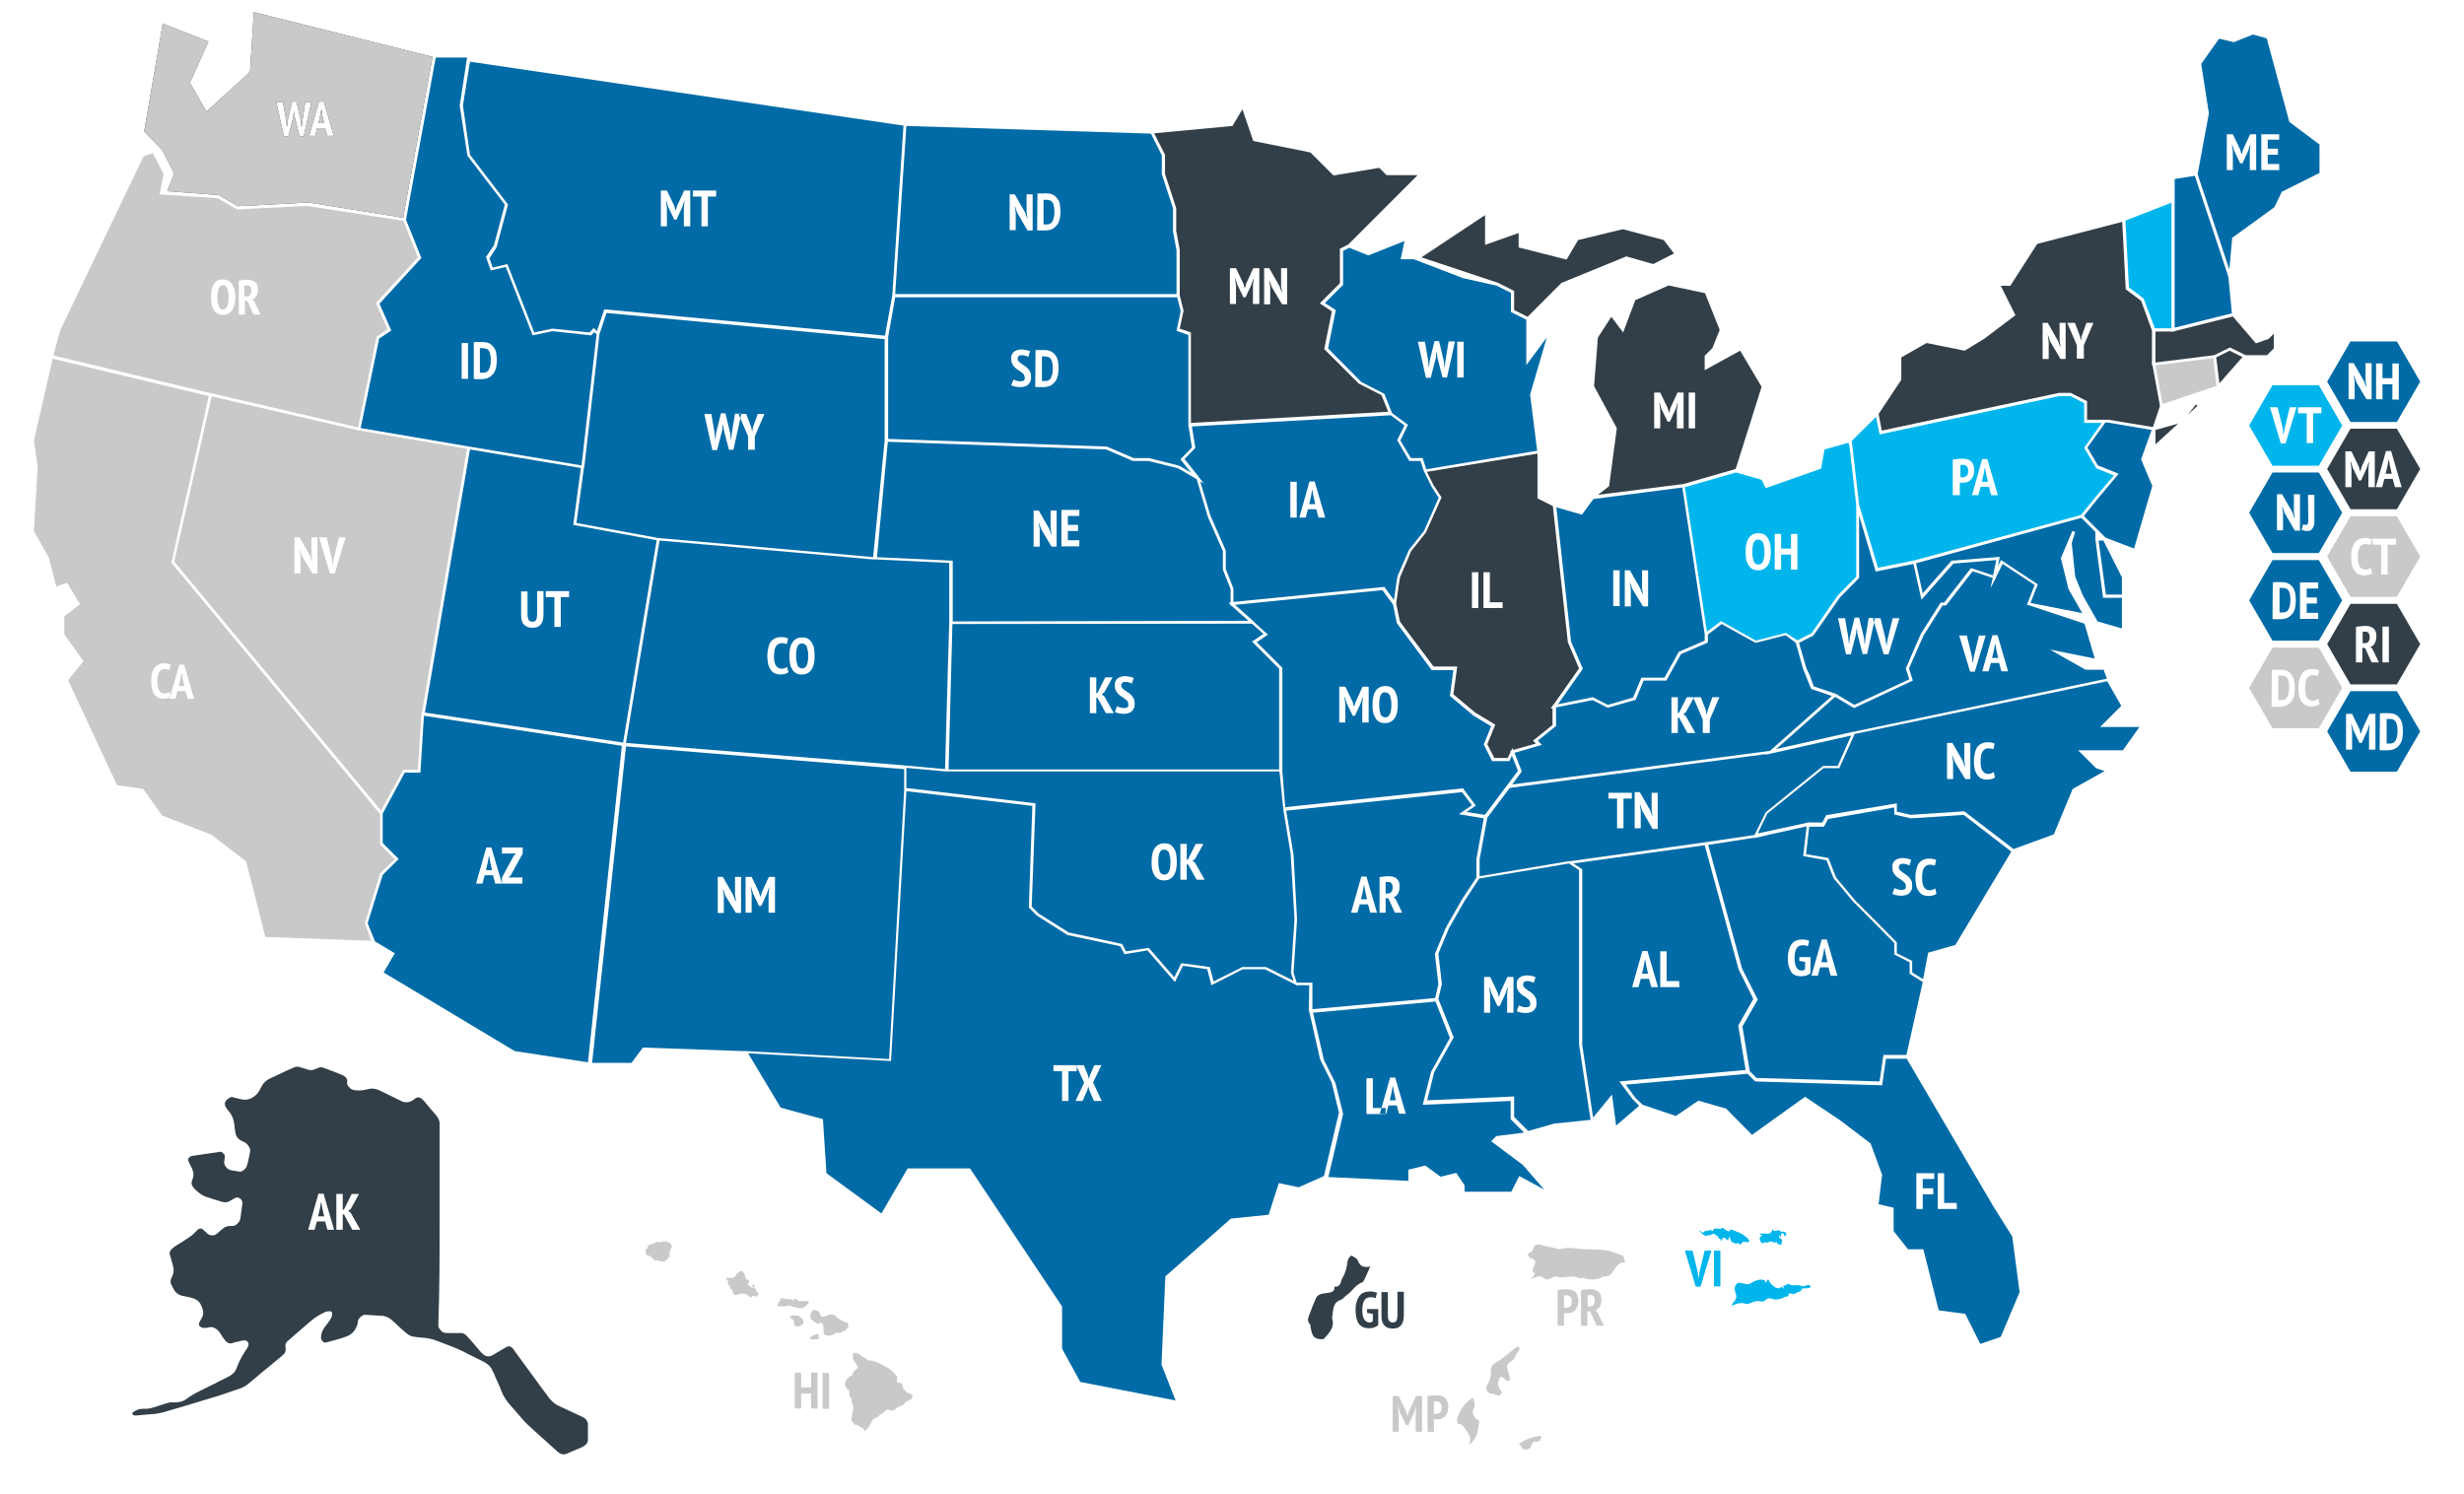 <?xml version="1.0" encoding="utf-8"?>
<!-- Generator: Adobe Illustrator 26.0.0, SVG Export Plug-In . SVG Version: 6.00 Build 0)  -->
<svg version="1.1" id="NLC_OUTLINE_MAP" xmlns="http://www.w3.org/2000/svg" xmlns:xlink="http://www.w3.org/1999/xlink" x="0px"
	 y="0px" viewBox="0 0 770.7 467.3" style="enable-background:new 0 0 770.7 467.3;" xml:space="preserve">
<style type="text/css">
	.st0{fill:#333F48;}
	.st1{fill:#C9C9C9;}
	.st2{fill:#00B5EC;}
	.st3{fill:#006BA6;}
	.st4{opacity:0;fill:#FFFFFF;}
	.st5{fill:#FFFFFF;fill-opacity:0;}
</style>
<path class="st0" d="M674.2,134.5v0.8v3.7l7.1-6.5L674.2,134.5z M684.3,129.7l3-2.7l-0.4-0.5L684.3,129.7z M673.3,114.4l2.3,12.6
	l-2.2,6.6l-13.9-2.3h-0.3H658h-5.2v-5.8l-5.1-2.6H644l-55.4,11.8l-1-5.2l7.1-10.7v-7l7.9-4.5l11.9,2.4l6.1-3.7l9.8-7.4l-4.6-9.2h3
	l8.4-13.1l26.6-6.9l1.1,21.1l4.8,3.6l3.4,9.3v10.2H673l0.1,0.5L673.3,114.4L673.3,114.4z M644.5,112.3h1.6V101h-1.9v5.6l0.3,1.9
	h-0.1l-0.7-1.9l-3.2-5.6h-1.6v11.3h1.9v-5.5l-0.3-1.9h0.1l0.7,2L644.5,112.3z M649.8,112.2h2V108l3-7h-2.2l-1.5,4.2l-0.2,1.2h-0.1
	l-0.2-1.2L649,101h-2.4l3,7v4.2H649.8z"/>
<path class="st0" d="M361,41.7l24.5-2.3l3.1-5.2l3.4,9.9l17.9,3.6l7.2,7.2l14.3-2.4l2.3,2.3h9.7l-21.7,21.7l-2.6,1.3v10.8l-6.3,6.3
	l3.8,2.5l-2.4,11.8L425,120l7.1,3.6l2.1,5.2l-61.7,3.5V104l-3.5-1.2l1.2-5.6l-1.2-4.8V78.1l-1.1-5.9v-7.1l-3.5-10.7v-6L361,41.7z
	 M391.9,95.1h2V83.9H392l-2.2,4.8l-0.4,1.4h-0.1l-0.4-1.4l-2.3-4.8h-1.9v11.2h1.9v-5.8l-0.3-2.2h0.1L387,89l1.9,4h0.7l1.8-3.9
	l0.6-1.9h0.1l-0.2,2.1V95.1L391.9,95.1z M401,95.2h1.6V83.9h-1.9v5.6l0.3,1.9h-0.1l-0.7-1.9l-3.2-5.6h-1.6v11.3h1.9v-5.5l-0.3-1.9
	h0.1l0.7,2L401,95.2z"/>
<path class="st0" d="M544.3,109.7l-11.1,6.1v-4.5l2.4-2.4l2.3-5.7l-4.6-11.5l-11.4-2.4l-10.4,4.6l-3.8,10.1l-3.7-4.9l-4.2,6.5
	l-1.2,15.2l7.1,13.1v0.2l-2.4,18l-3.5,2.7l26.8-3.4l16.3-4.7L551,121L544.3,109.7z M526.6,134h-2.1v-5.8l0.3-2.2h-0.1l-0.6,2
	l-1.8,3.9h-0.7l-1.9-3.9l-0.6-2H519l0.3,2.2v5.8h-1.9v-11.2h1.9l2.3,4.8l0.4,1.4h0.1l0.4-1.4l2.2-4.8h1.9L526.6,134L526.6,134z
	 M530.2,134h-2v-11.2h2V134z M508.7,80.2l-20.3,8.3l-10.6,10.6l-4.2-2.1v-6l-5-2.5l-24-8l19.9-13.2v9.3l10.5-3.7v4.5l15,3.8l3.6-6.1
	l14-3.4l12.8,3.4l3.2,4.2l-6.5,3.3L508.7,80.2z"/>
<path class="st1" d="M16.7,111.2l2.1-7.8l26.1-54.5l2.9-1l3.4,6.6l-1.3,6.3L68.1,62l6,3.5h0.2l21.6-1.1l30.3,4.7l4.5,11.4
	l-13.1,14.3l3.6,8.2l-3.4,2.3l-5.8,28.4L66,123l-7.3-1.7L16.7,111.2z M72.6,88.9c-0.3-0.5-0.7-0.9-1.2-1.1s-1-0.4-1.7-0.4
	c-1.3,0-2.2,0.5-2.8,1.4c-0.6,0.9-0.9,2.3-0.9,4.1c0,0.8,0.1,1.6,0.2,2.3c0.1,0.7,0.4,1.3,0.7,1.8c0.3,0.5,0.7,0.9,1.2,1.1
	c0.5,0.3,1,0.4,1.7,0.4c1.2,0,2.2-0.5,2.8-1.4c0.6-0.9,1-2.3,1-4.1c0-0.8-0.1-1.6-0.2-2.3C73.1,90,72.9,89.4,72.6,88.9z M71.5,93
	c0-0.5,0-1-0.1-1.5s-0.2-0.9-0.3-1.2c-0.1-0.3-0.3-0.6-0.5-0.8c-0.2-0.2-0.5-0.3-0.8-0.3c-1.2,0-1.8,1.3-1.8,3.8c0,0.5,0,1,0.1,1.5
	s0.2,0.9,0.3,1.2c0.1,0.3,0.3,0.6,0.5,0.8c0.2,0.2,0.5,0.3,0.8,0.3c0.6,0,1-0.3,1.3-0.9C71.3,95.2,71.5,94.3,71.5,93z M79.5,94.2
	l-0.6-0.5c0.6-0.2,1-0.6,1.3-1.1s0.5-1.2,0.5-2.1c0-0.6-0.1-1.1-0.3-1.5c-0.2-0.4-0.5-0.7-0.8-0.9c-0.3-0.2-0.7-0.4-1.1-0.5
	s-0.8-0.1-1.3-0.1c-0.3,0-0.8,0-1.2,0.1c-0.5,0-0.9,0.1-1.3,0.2v10.6h1.9V94l0.8,0.2l1.9,4.2h2.2L79.5,94.2z M78.6,90.8
	c0-0.5-0.1-0.8-0.3-1.1c-0.2-0.3-0.5-0.4-1-0.4c-0.2,0-0.3,0-0.5,0s-0.3,0-0.4,0.1v3.3h0.7c0.5,0,0.8-0.1,1.1-0.4
	C78.5,91.9,78.6,91.4,78.6,90.8z"/>
<path class="st1" d="M118.9,273.2l-4.8,15.7l0.1,0.1l1.9,5.3L83,293.1l-6-23.6l-10.9-8.4l-15.4-6l-5.9-8.3l-8.2-1.2l-15.3-32.8
	l4.8-6l-6-8.4v-5.6L25,189l-4-6.7l-3.4,1.2l-2.3-9l-4.7-8.4l1.2-20l0,0l-1.2-8.3l5.9-25.6l9.5,2.3l39.3,9.4l-3.4,15.3L53.6,176l0,0
	l0,0l38.6,46.5l26.7,32.2v9.5l4.6,4.6L118.9,273.2z M53,216.5c-0.2,0.1-0.4,0.2-0.7,0.3s-0.6,0.1-0.9,0.1c-0.4,0-0.8-0.1-1-0.3
	s-0.5-0.4-0.7-0.8c-0.2-0.3-0.3-0.7-0.4-1.2c-0.1-0.5-0.1-1-0.1-1.5c0-1.3,0.2-2.3,0.6-2.9c0.4-0.6,0.9-0.9,1.6-0.9
	c0.4,0,0.7,0,0.9,0.1s0.5,0.1,0.7,0.2l0.4-1.7c-0.2-0.1-0.5-0.2-0.9-0.3s-0.8-0.1-1.3-0.1s-1,0.1-1.4,0.3c-0.5,0.2-0.9,0.5-1.3,0.9
	c-0.4,0.4-0.7,1-0.9,1.7s-0.3,1.6-0.3,2.7c0,1,0.1,1.9,0.3,2.6c0.2,0.7,0.5,1.3,0.8,1.7c0.4,0.4,0.8,0.7,1.2,0.9
	c0.5,0.2,1,0.3,1.5,0.3c0.4,0,0.9-0.1,1.3-0.2c0.4-0.1,0.8-0.3,1.1-0.5L53,216.5z M58.7,218.6h2l-3.1-10.7h-1.5L53,218.6h1.9
	l0.6-2.4H58L58.7,218.6z M55.9,214.6h1.8l-0.6-2.5l-0.2-1.7h-0.1l-0.3,1.7L55.9,214.6z"/>
<path class="st2" d="M664.8,69l14.4-5.6v39.3H674l-3.5-9.3l-4.6-3.5L664.8,69z M732.6,133.1l-7.3,12.6h-14.5l-7.3-12.6l7.3-12.6
	h14.5L732.6,133.1z M718.3,127.4h-2.1l-1.6,6.6l-0.3,1.9h-0.1L714,134l-1.6-6.6H710l3.4,11.3h1.5L718.3,127.4z M726.1,129.3v-1.9
	h-7.3v1.9h2.7v9.3h2v-9.3H726.1z"/>
<path class="st3" d="M669.7,143.7l3.5,8.3l-5.7,19.6l-8.9-3.4v-0.1h-0.1l-2.1-2.1l-4.6-4.6l4.5-5.6l6.4-7.6l-6.5-2.6l-3.3-5.6
	l5.6-7.8h0.9l13.6,2.3L669.7,143.7z M732.6,160.4l-7.3,12.6h-14.5l-7.3-12.6l7.3-12.6h14.5L732.6,160.4z M719.4,154.6h-1.9v5.6
	l0.3,1.9h-0.1l-0.7-1.9l-3.2-5.6h-1.6v11.3h1.9v-5.5l-0.3-1.9h0.1l0.7,2l3.2,5.5h1.6V154.6z M723.9,154.8h-2l0.1,7.5
	c0,0.6,0,1.1-0.1,1.4c-0.1,0.3-0.3,0.5-0.7,0.5c-0.3,0-0.6-0.1-0.8-0.2l-0.5,1.7c0.2,0.1,0.5,0.2,0.8,0.3s0.6,0.1,0.9,0.1
	c0.4,0,0.8,0,1.1-0.2s0.5-0.4,0.7-0.7s0.3-0.6,0.4-1c0.1-0.4,0.1-0.8,0.1-1.3V154.8z"/>
<path class="st3" d="M716.3,186.2c0.1,0.4,0.1,0.9,0.1,1.4s0,1-0.1,1.5s-0.2,0.9-0.4,1.3c-0.1,0.4-0.4,0.7-0.7,0.9s-0.7,0.3-1.2,0.3
	c-0.1,0-0.1,0-0.2,0s-0.2,0-0.3,0s-0.2,0-0.3,0s-0.2,0-0.2,0v-7.7c0.1,0,0.2,0,0.4,0s0.3,0,0.5,0c0.5,0,0.8,0.1,1.4,0.3
	c0.3,0.2,0.5,0.5,0.7,0.8C716.1,185.3,716.2,185.8,716.3,186.2z M656.4,169.1l2.3,16.9h5v-5.4l-5.8-11.5H656.4z M732.6,187.8
	l-7.3,12.6h-14.5l-7.3-12.6l7.3-12.6h14.5L732.6,187.8z M718.1,187.8c0-0.8-0.1-1.6-0.2-2.3c-0.2-0.7-0.4-1.3-0.8-1.8
	c-0.3-0.5-0.8-0.9-1.4-1.2c-0.6-0.3-1.3-0.4-2.2-0.4c-0.2,0-0.4,0-0.6,0s-0.5,0-0.7,0s-0.5,0-0.7,0s-0.4,0.1-0.6,0.1l-0.1,11.4
	c0.1,0.1,0.3,0.1,0.5,0.1s0.5,0,0.7,0s0.5,0,0.7,0c0.3,0,0.5,0,0.6,0c0.9,0,1.7-0.2,2.3-0.5s1.1-0.8,1.5-1.3
	c0.4-0.6,0.7-1.2,0.8-1.9C718,189.3,718.1,188.6,718.1,187.8z M725.1,182.2h-5.6h-0.1v11.4h5.7v-1.9h-3.6v-2.9h3.2v-1.9h-3.2v-2.8
	h3.6L725.1,182.2L725.1,182.2z"/>
<path class="st1" d="M715.9,213.6c0.1,0.4,0.1,0.9,0.1,1.4s0,1-0.1,1.5s-0.2,0.9-0.4,1.3c-0.1,0.4-0.4,0.7-0.7,0.9s-0.7,0.3-1.2,0.3
	c-0.1,0-0.1,0-0.2,0s-0.2,0-0.3,0s-0.2,0-0.3,0s-0.2,0-0.2,0v-7.7c0.1,0,0.2,0,0.4,0s0.3,0,0.5,0c0.5,0,0.9,0.1,1.4,0.3
	c0.3,0.2,0.5,0.5,0.7,0.8C715.7,212.7,715.8,213.2,715.9,213.6z M732.6,215.2l-7.3,12.6h-14.5l-7.3-12.6l7.3-12.6h14.5L732.6,215.2z
	 M717.8,215.2c0-0.8-0.1-1.6-0.2-2.3c-0.2-0.7-0.4-1.3-0.8-1.8c-0.3-0.5-0.8-0.9-1.4-1.2c-0.6-0.3-1.3-0.4-2.2-0.4
	c-0.2,0-0.4,0-0.6,0s-0.5,0-0.7,0s-0.5,0-0.7,0s-0.4,0.1-0.6,0.1l-0.1,11.4c0.1,0.1,0.3,0.1,0.5,0.1s0.5,0,0.7,0s0.5,0,0.7,0
	c0.3,0,0.5,0,0.6,0c0.9,0,1.7-0.2,2.3-0.5s1.1-0.8,1.5-1.3c0.4-0.6,0.7-1.2,0.8-1.9C717.7,216.7,717.8,216,717.8,215.2z
	 M725.5,220.3l-0.4-1.7c-0.2,0.2-0.4,0.3-0.7,0.4s-0.6,0.2-1,0.2s-0.8-0.1-1.1-0.3c-0.4-0.2-0.6-0.4-0.8-0.8
	c-0.2-0.4-0.3-0.8-0.4-1.3s-0.1-1-0.1-1.6c0-1.4,0.2-2.3,0.6-3c0.4-0.7,1-1,1.7-1c0.4,0,0.7,0,1,0.1c0.3,0,0.5,0.1,0.7,0.2l0.4-1.8
	c-0.3-0.1-0.6-0.2-1-0.3s-0.9-0.1-1.4-0.1s-1,0.1-1.5,0.3c-0.5,0.1-0.9,0.5-1.3,0.9c-0.3,0.5-0.7,1.1-0.9,1.8
	c-0.3,0.7-0.4,1.7-0.4,2.8s0.1,2.1,0.3,2.8s0.5,1.3,0.9,1.8s0.8,0.8,1.3,1s1,0.3,1.6,0.3c0.5,0,0.9-0.1,1.4-0.2
	C724.9,220.7,725.2,220.5,725.5,220.3z"/>
<path class="st3" d="M697,86.6l1.1,11.4l-17.9,4.5V62v-6l6.3-1l7.6,22.8L697,86.6z M757,119.4l-7.3,12.6h-14.5l-7.3-12.6l7.3-12.6
	h14.5L757,119.4z M741.8,113.6h-1.9v5.6l0.3,1.9h-0.1l-0.7-1.9l-3.2-5.6h-1.6v11.3h1.9v-5.5l-0.3-1.9h0.1l0.7,2l3.2,5.4h1.6V113.6z
	 M750.3,125v-11.3h-2v4.6h-3.1v-4.6h-2v11.2h2v-4.7h3.1v4.8H750.3z"/>
<path class="st0" d="M747.5,145.6l0.6,2.6h-1.9l0.6-2.6l0.3-1.8h0.1L747.5,145.6z M705.6,107.4l-7.2-8.4l-18.3,4.6v0.1h-0.4
	l-0.5,0.1v-0.1h-5v9.7l18.4-2.3l4.9-2.4l4.9,2.4h6.7l2.1-2.1v-4.6l-1.6,1.6L705.6,107.4z M757,146.7l-7.3,12.6h-14.5l-7.3-12.6
	l7.3-12.6h14.5L757,146.7z M742.8,141.2h-1.9l-2.2,4.8l-0.4,1.4h-0.1l-0.4-1.4l-2.3-4.8h-1.9v11.2h1.9v-5.8l-0.3-2.2h0.1l0.6,1.9
	l1.9,4h0.7l1.8-3.9l0.6-1.9h0.1l-0.2,2.1v5.8h2L742.8,141.2L742.8,141.2z M751.2,152.4l-3.3-11.3h-1.6l-3.2,11.3h2l0.7-2.6h2.6
	l0.7,2.6H751.2z"/>
<path class="st1" d="M692.3,112l1,8.7l-16.9,5.7l-2.2-12.1L692.3,112z M757,174.1l-7.3,12.6h-14.5l-7.3-12.6l7.3-12.6h14.5
	L757,174.1z M742,179.3l-0.4-1.7c-0.2,0.2-0.4,0.3-0.7,0.4s-0.6,0.2-1,0.2s-0.7-0.1-1.1-0.3c-0.4-0.2-0.6-0.4-0.8-0.8
	c-0.2-0.4-0.3-0.8-0.4-1.3s-0.1-1-0.1-1.6c0-1.4,0.2-2.3,0.6-3c0.4-0.7,1-1,1.7-1c0.4,0,0.7,0,1,0.1c0.3,0,0.5,0.1,0.7,0.2l0.4-1.8
	c-0.3-0.1-0.6-0.2-1-0.3s-0.9-0.1-1.4-0.1s-1,0.2-1.5,0.3s-0.9,0.5-1.3,0.9c-0.3,0.5-0.7,1.1-0.9,1.8c-0.3,0.7-0.4,1.7-0.4,2.8
	s0.1,2.1,0.3,2.8s0.5,1.3,0.9,1.8s0.8,0.8,1.3,1s1,0.3,1.6,0.3c0.5,0,0.9-0.1,1.4-0.2C741.4,179.7,741.7,179.5,742,179.3z
	 M749.4,168.5h-7.3v1.9h2.7v9.3h2v-9.3h2.6V168.5z"/>
<path class="st0" d="M697.4,109.7l4,2l-7.2,8.2l-1-8.1L697.4,109.7z M739.9,197.6c-0.2,0-0.3,0-0.5,0s-0.3,0-0.4,0.1v3.5h0.7
	c0.5,0,0.9-0.2,1.1-0.5c0.3-0.3,0.4-0.8,0.4-1.4c0-0.5-0.1-0.9-0.3-1.2C740.7,197.8,740.4,197.6,739.9,197.6z M757,201.5l-7.3,12.6
	h-14.5l-7.3-12.6l7.3-12.6h14.5L757,201.5z M744.1,207.2l-2.1-4.3l-0.6-0.5c0.6-0.2,1.1-0.6,1.4-1.2s0.5-1.3,0.5-2.2
	c0-0.7-0.1-1.2-0.3-1.6c-0.2-0.4-0.5-0.8-0.8-1c-0.4-0.2-0.8-0.4-1.2-0.5s-0.8-0.1-1.3-0.1c-0.4,0-0.8,0.1-1.3,0.1s-1,0.1-1.4,0.2
	h-0.1v11.1h2v-4.6l0.9,0.2l2,4.4L744.1,207.2L744.1,207.2z M747.2,196h-2v11.2h2V196z"/>
<path class="st3" d="M749.8,227.2c0.1,0.4,0.1,0.9,0.1,1.4s0,1-0.1,1.5s-0.2,0.9-0.4,1.3c-0.1,0.4-0.4,0.7-0.7,0.9s-0.7,0.3-1.2,0.3
	c-0.1,0-0.1,0-0.2,0s-0.2,0-0.3,0s-0.2,0-0.3,0s-0.2,0-0.2,0v-7.7c0.1,0,0.2,0,0.4,0s0.3,0,0.5,0c0.5,0,1.1,0.1,1.4,0.3
	c0.3,0.2,0.5,0.5,0.7,0.8C749.6,226.3,749.7,226.8,749.8,227.2z M655.4,168.7v-0.5v-1.8L651,162l-51.7,14.2l2.1,9.4l9-10.2l15.1-1.2
	l-0.6,2.9l1-1.9l11.5,7.6l-2.3,5.8l16.2,3.2l-4.3-7.5l-2.4-9.7l3.6-8.5l0.9,0.3l-1.1,3.5l1.1,10.5l2.4,5.9l4.6,8.1l7.6,2.2V187h-5.9
	L655.4,168.7z M757,228.8l-7.3,12.6h-14.5l-7.3-12.6l7.3-12.6h14.5L757,228.8z M743,223.3h-1.9l-2.2,4.8l-0.4,1.4h-0.1l-0.4-1.4
	l-2.3-4.8h-1.9v11.2h1.9v-5.8l-0.3-2.2h0.1l0.6,1.9l1.9,4h0.7l1.8-3.9l0.6-1.9h0.1l-0.2,2.1v5.8h2L743,223.3L743,223.3z M751.4,231
	c0.1-0.7,0.2-1.4,0.2-2.2s-0.1-1.6-0.2-2.3c-0.2-0.7-0.4-1.3-0.8-1.8c-0.3-0.5-0.8-0.9-1.4-1.2s-1.3-0.4-2.2-0.4c-0.2,0-0.4,0-0.6,0
	s-0.4,0-0.7,0c-0.2,0-0.5,0-0.7,0s-0.4,0.1-0.6,0.1l-0.1,11.4c0.1,0.1,0.3,0.1,0.5,0.1s0.5,0,0.7,0s0.5,0,0.7,0c0.3,0,0.5,0,0.6,0
	c0.9,0,1.7-0.2,2.3-0.5s1.1-0.7,1.5-1.3S751.3,231.7,751.4,231z"/>
<path class="st0" d="M137.5,382.6c0-10.3,0-20.6,0-30.9c0-0.2,0-0.4,0-0.5c-0.1-1.1-0.8-2-1.5-2.8c-0.8-0.9-1.5-1.8-2.3-2.7
	c-0.5-0.6-1-1.3-1.6-1.8c-0.7-0.7-1.5-0.8-2.2-0.3c-0.3,0.2-0.6,0.5-1,0.7c-1,0.6-2.1,0.7-3.2,0.2c-2.3-1.1-4.7-2.3-7-3.4
	c-1.2-0.6-2.3-0.7-3.6-0.4c-1.1,0.3-2.3,0.5-3.5,0.4c-0.7-0.1-1.5-0.1-2.1-0.7s-1.1-1.2-0.9-2c0.1-0.5-0.1-0.9-0.4-1.3
	s-0.7-0.6-1.1-0.8c-2-0.8-4-1.6-6-2.3c-0.5-0.2-0.9-0.2-1.4,0s-1,0.4-1.5,0.6c-0.6,0.2-1.2,0.2-1.9,0c-0.7-0.2-1.5-0.5-2.2-0.7
	c-0.6-0.2-1.3-0.3-1.9-0.1c-0.9,0.4-1.8,0.8-2.7,1.2c-1.1,0.5-2.1,1-3.2,1.5c-0.8,0.4-1.5,0.7-2.3,1.1c-0.9,0.5-1.6,1.2-2.1,2.1
	c-0.5,1-1,2-1.8,2.8c-1.1,1-2.3,1.6-3.8,1.5c-1-0.1-1.9-0.4-2.8-0.6c-0.5-0.1-1-0.4-1.5-0.1c-0.4,0.3-0.9,0.5-1.2,0.9
	c-0.6,0.6-0.6,1.5-0.2,2.1c0.2,0.4,0.5,0.7,0.7,1c1.2,1.3,1.8,2.8,2,4.5c0.1,1,0.2,1.9,0.4,2.9c0.3,1.1,1.1,1.9,2.1,2.3
	c0.7,0.3,1.3,0.6,1.7,1.2c0.6,0.7,0.9,1.4,0.7,2.3c-0.3,1.1-0.4,2.1-0.7,3.2c-0.2,0.8-0.4,1.6-1.1,2.2c-0.5,0.4-1,0.7-1.6,0.6
	s-1.1-0.2-1.7-0.3c-0.8-0.1-1.6-0.2-2.2-0.9c-0.4-0.5-0.8-1-0.8-1.7c0.1-0.6,0.2-1.3,0.2-1.9c0-0.2,0-0.5-0.2-0.6
	c-0.2-0.3-0.5-0.5-0.7-0.7c-0.1-0.1-0.3-0.1-0.4-0.1c-0.9,0.1-1.8,0.3-2.8,0.4c-2.1,0.3-4.1,0.6-6.2,0.9c-0.5,0.1-1.2,0.7-1.2,1.2
	c0,0.1,0,0.2,0.1,0.3c0.3,0.8,0.7,1.5,1.1,2.3c0.6,1.3,0.7,2.5,0.1,3.8c-0.3,0.7-0.2,1.4,0.2,2c0.3,0.5,0.8,0.9,1.2,1.3
	c0.8,0.7,1.6,1.4,2.7,1.8c1.7,0.6,3.4,1.1,5.1,1.6c0.8,0.3,1.6,0.3,2.4-0.1c0.5-0.3,1-0.6,1.6-0.9c0.3-0.2,0.7-0.4,1-0.3
	c0.9,0.2,1.7,0.9,1.5,2.1s-0.3,2.4-0.5,3.6c-0.1,0.5-0.1,1-0.3,1.5c-0.3,0.6-0.8,1.1-1.4,1.5c-0.5,0.3-1.1,0.2-1.6,0.2
	c-0.7,0-1.4,0.2-2,0.6c-0.7,0.5-1.3,1.1-1.9,1.6c-0.9,0.9-2,1-3.1,0.3c-0.4-0.3-0.8-0.8-1.2-1.1c-0.8-0.8-1.4-0.8-2.2,0
	c-0.7,0.7-1.3,1.4-2.1,1.9c-1.5,1.1-3.2,2.1-4.8,3.1c-0.6,0.4-1,0.8-1.4,1.3c-0.2,0.4-0.3,0.8-0.2,1.2c0.2,0.8,0.5,1.6,0.7,2.4
	c0.2,0.7,0.4,1.4,0.5,2.1c0.1,1-0.2,1.9-0.6,2.7c-0.4,0.8-0.5,1.5-0.1,2.3c0.4,0.7,0.7,1.5,1.2,2.1s1.2,1.1,2,1.3
	c0.9,0.2,1.9,0.4,2.8,0.6c1,0.2,1.9,0.6,2.6,1.3c0.6,0.7,0.9,1.5,1.2,2.4c0.3,1,0.2,2-0.4,2.9c-0.2,0.3-0.4,0.7-0.6,1.1
	c-0.1,0.3-0.2,0.6-0.2,0.8c0.1,0.5,0.9,1,1.4,1c0.6,0,1.2,0,1.8-0.2c1.1-0.2,1.9,0.2,2.7,0.9c0.7,0.6,1,1.4,1.5,2.1
	c0.3,0.4,0.6,0.9,1,1.3c0.5,0.5,1.1,0.9,1.9,0.7c0.6-0.2,1.2-0.4,1.9-0.5c0.7-0.2,1.4-0.4,2.1-0.4c0.9,0,1.4,0.8,1.2,1.6
	c-0.1,0.2-0.2,0.5-0.3,0.7c-1.4,2-2.6,4.1-3.4,6.4c-0.4,1.1-1.3,2-2.3,2.5c-1.4,0.8-2.9,1.4-4.3,2.2c-3.1,1.6-6.4,2.9-9.2,5
	c-1.1,0.8-2.4,1-3.8,1c-0.6,0-1.2-0.1-1.7,0.1c-1.1,0.3-2.1,0.6-3.2,1c-1.5,0.5-2.9,1-4.5,0.9c-1.2-0.1-2.3,0.3-3.3,1
	c-0.2,0.1-0.4,0.3-0.3,0.5c0.1,0.2,0.2,0.5,0.4,0.5c0.3,0.1,0.6,0.1,0.9,0.1c1-0.1,2.1-0.2,3.1-0.3c1.1-0.1,2.2-0.1,3.3-0.3
	c1.4-0.2,2.7-0.6,4-1c2.2-0.6,4.3-1.3,6.4-1.9c2.9-0.9,5.7-1.7,8.6-2.6c2.2-0.7,4.4-1.5,6.5-2.2c1-0.3,1.9-0.7,2.8-1.4
	c1-0.8,1.9-1.6,2.9-2.4c1.2-1,2.3-2,3.5-2.9c1-0.8,2-1.7,3-2.5c0.7-0.6,1.5-1.2,2.1-1.8c0.2-0.2,0.3-0.6,0.4-0.9c0.1-0.5,0-1,0-1.5
	c-0.1-0.7,0.2-1.2,0.7-1.6c0.5-0.5,1.1-0.9,1.6-1.4c1.7-1.5,3.5-3,5.2-4.5c1.5-1.3,3.1-2.4,5-3.2c0.4-0.2,0.9-0.2,1.4-0.2
	c0.4,0,0.8,0.3,0.7,0.8c0,0.4-0.1,0.9-0.3,1.3c-0.6,1-1.3,1.9-2,2.8c-0.7,1-1.2,2-1.2,3.3c0,0.7,0.4,1.2,0.9,1.5
	c0.1,0.1,0.4,0.1,0.5,0.1c2.2-0.6,4.4-1.1,6.5-1.9c2-0.7,3.1-2.2,3.6-4.2c0.1-0.5,0-1,0.4-1.4c0.3-0.3,0.5-0.6,0.8-0.8
	c0.3-0.2,0.7-0.4,1-0.4c0.6,0,1.2,0.1,1.8,0.1c1.2,0.1,2.3,0.1,3.5,0.2c0.5,0,1,0.2,1.4,0.3c1,0.3,1.7,1,2.5,1.7
	c1.2,1.1,2.3,2.2,3.5,3.2c0.7,0.6,1.4,1.1,2.3,1.3c1.2,0.2,2.3,0.3,3.5,0.4s2.3,0.3,3.4,0.7c1.3,0.5,2.7,1,4,1.5
	c1.4,0.6,2.9,1.1,4.3,1.8c2.4,1.2,4.8,2.4,7.2,3.6c1.1,0.6,2,1.4,2.5,2.6c0.4,0.7,0.7,1.4,1,2.2c0.6,1.4,1.3,2.7,1.8,4.2
	c0.7,1.8,1.8,3.4,3.1,4.8c0.7,0.8,1.4,1.6,2.1,2.4c1,1.1,1.9,2.3,3,3.3c1.8,1.7,3.6,3.3,5.5,5c1.3,1.2,2.7,2.4,4,3.6
	c0.8,0.7,1.7,1,2.9,0.5c1.3-0.6,2.7-1.2,4-1.7c0.9-0.4,1.8-0.8,2.3-1.7c0.1-0.2,0.2-0.5,0.2-0.8c0-1.7,0-3.3,0-5
	c0-0.2,0-0.4-0.1-0.6c-0.3-0.7-0.8-1.3-1.5-1.6c-2.6-1.2-5.1-2.4-7.7-3.6c-1.1-0.5-1.9-1.3-2.7-2.2c-1-1.3-1.9-2.6-2.9-3.9
	c-2.8-3.8-5.6-7.7-8.4-11.5c-0.7-1-1.5-1.2-2.4-0.6c-1.3,0.8-2.6,1.5-3.9,2.3c-1.2,0.7-2.1,0.7-3.1-0.1c-0.4-0.3-0.8-0.7-1.1-1.1
	c-0.8-0.9-1.5-1.8-2.3-2.7c-0.6-0.7-1.2-1.4-1.9-2.1c-0.6-0.6-1.3-0.9-2.2-0.8c-1.3,0-2.5,0-3.8,0c-0.8,0-1.4-0.1-1.9-0.7
	c-0.5-0.5-0.9-1-0.9-1.7C137.5,403.1,137.5,392.9,137.5,382.6z M101.7,382.1h-2.6l-0.7,2.6h-2l3.2-11.3h1.6l3.3,11.3h-2.1
	L101.7,382.1z M100.1,377.9l0.3-1.8h0.1l0.3,1.8l0.6,2.6h-1.9L100.1,377.9z M107.6,379.9h-0.4v4.8h-2v-11.2h2v5l0.4-0.2l2.4-4.8h2.3
	l-2.6,4.7l-0.8,0.6l0.8,0.6l3,5.3h-2.5L107.6,379.9z"/>
<path class="st1" d="M131.9,223.3l-0.1,0.5l0,0l-1.1,17h-4.6l-6.9,12.8l-64.7-77.9L66.2,124l45.4,10.5l0,0l0.5,0.1l0.5,0.1l0,0
	l33.5,5.7L132,222.8h-0.1V223.3z M97.7,179.4h1.6v-11.3h-1.9v5.6l0.3,1.9h-0.1l-0.7-1.9l-3.2-5.6h-1.6v11.3H94v-5.5l-0.3-1.9h0.1
	l0.7,2L97.7,179.4z M102.2,168.1h-2.4l3.4,11.3h1.5l3.4-11.3H106l-1.6,6.6l-0.3,1.9H104l-0.2-1.9L102.2,168.1z"/>
<a>
	<path class="st3" d="M136.3,18h9.8l-2.3,15v0.1l2.4,15.6L157.9,64l-3.4,12.7l-2.5,3.7l1.5,4.2l4.7-1.1l8.4,21.4l6.2-1.3l12.1,1.3
		l1-1l0.7,0.7l-4.7,41l-35.1-5.9l-34-5.8l5.8-28l3.8-2.5l-3.7-8.4l13.1-14.3l-4.8-12L136.3,18z M144.4,118.5h2v-11.2h-2V118.5z
		 M148.1,118.5c0.1,0,0.3,0,0.5,0.1c0.2,0,0.5,0,0.7,0c0.3,0,0.5,0,0.7,0s0.4,0,0.6,0c0.9,0,1.7-0.2,2.3-0.5s1.1-0.8,1.5-1.3
		s0.6-1.2,0.8-1.9c0.1-0.7,0.2-1.5,0.2-2.2c0-0.9-0.1-1.6-0.2-2.3s-0.4-1.3-0.8-1.8c-0.4-0.5-0.8-0.9-1.4-1.2
		c-0.6-0.3-1.3-0.4-2.2-0.4c-0.2,0-0.4,0-0.6,0c-0.2,0-0.5,0-0.7,0c-0.3,0-0.5,0-0.7,0s-0.5,0-0.6,0.1v11.4
		C148.2,118.5,148.1,118.5,148.1,118.5z M151,108.9c-0.2,0-0.3,0-0.5,0s-0.3,0-0.4,0v7.7c0,0,0.1,0,0.2,0c0.1,0,0.2,0,0.3,0
		s0.2,0,0.3,0s0.1,0,0.2,0c0.5,0,0.9-0.1,1.2-0.3c0.3-0.2,0.6-0.5,0.7-0.9c0.2-0.4,0.3-0.8,0.4-1.3s0.1-1,0.1-1.5s0-1-0.1-1.4
		c-0.1-0.5-0.2-0.9-0.3-1.2c-0.2-0.3-0.4-0.6-0.7-0.8C151.9,109.1,151.5,108.9,151,108.9z"/>
</a>
<path class="st3" d="M182.7,146.1l0.1-0.4l0,0l3.6-31.4l1.1-9.7l2.2-6.7l87,8.2v31.7l-2.1,21.5l-1.5,15l-6.3-0.6l-60.9-5.4
	l-25.6-4.7l2.3-16.9l0,0L182.7,146.1z M222.5,129.5h-2.2l2.5,11.3h1.5l1.6-6.2l0.2-1.8h0.1l0.2,1.7l1.6,6.2h1.4l2.5-11.3h-2l-1,6.1
	l-0.2,2h-0.1l-0.2-2l-1.5-6.2h-1.4l-1.5,6.1l-0.2,2h-0.1l-0.2-2L222.5,129.5z M234.1,140.7h2v-4.2l3-7H237l-1.5,4.2l-0.2,1.2h-0.1
	l-0.2-1.2l-1.6-4.2H231l3,7v4.2H234.1z"/>
<a>
	<path class="st3" d="M147,19.3l135.6,20l-0.1,1.4l-3.4,51.7l-2.3,12.6l-87.4-8.2H189l-2.3,6.8l-1-1l-1.3,1.4l-11.7-1.2l-5.6,1.2
		l-8.4-21.4l-4.6,1.1l-1-2.9l2.2-3.4l3.6-13.4L147,48.4L144.8,33L147,19.3z M213.9,70.8h2V59.6H214l-2.2,4.8l-0.4,1.4h-0.1l-0.4-1.4
		l-2.3-4.8h-1.9v11.2h1.9V65l-0.3-2.2h0.1l0.6,1.9l1.9,4h0.7l1.8-3.9l0.6-1.9h0.1l-0.2,2.1L213.9,70.8L213.9,70.8z M224,59.6h-7.3
		v1.9h2.7v9.3h2v-9.3h2.6V59.6z"/>
</a>
<path class="st3" d="M360,41.8l3.4,6.8v5.9l3.5,10.7v7.2l1.1,5.9V92h-88l2-30.2l1.5-22.4L360,41.8z M321.4,72.1h1.6V60.8h-1.9v5.6
	l0.3,1.9h-0.1l-0.7-1.9l-3.2-5.6h-1.6V72h1.9v-5.5l-0.3-1.9h0.1l0.7,2L321.4,72.1z M324.4,72c0.1,0,0.3,0,0.5,0.1c0.2,0,0.5,0,0.7,0
	c0.3,0,0.5,0,0.7,0s0.4,0,0.6,0c0.9,0,1.7-0.2,2.3-0.5c0.6-0.3,1.1-0.8,1.5-1.3s0.6-1.2,0.8-1.9c0.1-0.7,0.2-1.5,0.2-2.2
	c0-0.9-0.1-1.6-0.2-2.3s-0.4-1.3-0.8-1.8s-0.8-0.9-1.4-1.2s-1.3-0.4-2.2-0.4c-0.2,0-0.4,0-0.6,0s-0.5,0-0.7,0c-0.3,0-0.5,0-0.7,0
	s-0.5,0-0.6,0.1L324.4,72L324.4,72z M327.3,62.5c-0.2,0-0.3,0-0.5,0s-0.3,0-0.4,0v7.7c0,0,0.1,0,0.2,0s0.2,0,0.3,0
	c0.1,0,0.2,0,0.3,0c0.1,0,0.1,0,0.2,0c0.5,0,0.9-0.1,1.2-0.3c0.3-0.2,0.6-0.5,0.7-0.9c0.2-0.4,0.3-0.8,0.4-1.3s0.1-1,0.1-1.5
	s0-1-0.1-1.4c-0.1-0.5-0.2-0.9-0.3-1.2c-0.2-0.3-0.4-0.6-0.7-0.8C328.2,62.6,327.8,62.5,327.3,62.5z"/>
<path class="st3" d="M371.7,132.5L371.7,132.5v0.5v0.5h0.1l1,6.5l-3.6,3.7l3.4,4.2l-3.7-2.2l-9.5-2.4h-4.8l-8.4-3.6l-68.4-2.4v-31.7
	l0.1-0.7L280,93h88.2l1.1,4.3l-1.3,6.2l3.7,1.3L371.7,132.5L371.7,132.5z M319.1,119.3c-0.4,0-0.8-0.1-1.2-0.2s-0.7-0.3-0.9-0.4
	l-0.7,1.8c0.3,0.2,0.6,0.3,1.1,0.4s1.1,0.2,1.7,0.2c0.5,0,1-0.1,1.4-0.2s0.8-0.3,1.1-0.6c0.3-0.3,0.5-0.6,0.7-1s0.2-0.9,0.2-1.5
	s-0.1-1.1-0.3-1.5c-0.2-0.4-0.5-0.8-0.8-1.1c-0.3-0.3-0.6-0.6-1-0.8c-0.4-0.2-0.7-0.5-1-0.7s-0.6-0.4-0.8-0.7
	c-0.2-0.2-0.3-0.5-0.3-0.8s0.1-0.6,0.3-0.8c0.2-0.2,0.5-0.3,1-0.3s0.8,0.1,1.2,0.2c0.4,0.1,0.6,0.2,0.8,0.4l0.6-1.8
	c-0.3-0.2-0.7-0.3-1.2-0.4s-1-0.2-1.5-0.2c-0.4,0-0.9,0.1-1.3,0.2s-0.7,0.3-1,0.5s-0.5,0.5-0.7,0.9s-0.2,0.8-0.2,1.4
	s0.1,1.1,0.3,1.5s0.5,0.8,0.8,1.1c0.3,0.3,0.6,0.6,1,0.8s0.7,0.4,1,0.7c0.3,0.2,0.6,0.4,0.8,0.7s0.3,0.5,0.3,0.9
	C320.7,118.9,320.2,119.3,319.1,119.3z M323.8,121c0.1,0,0.3,0,0.5,0.1c0.2,0,0.5,0,0.7,0c0.3,0,0.5,0,0.7,0s0.4,0,0.6,0
	c0.9,0,1.7-0.2,2.3-0.5c0.6-0.3,1.1-0.8,1.5-1.3s0.6-1.2,0.8-1.9c0.1-0.7,0.2-1.5,0.2-2.2c0-0.9-0.1-1.6-0.2-2.3s-0.4-1.3-0.8-1.8
	s-0.8-0.9-1.4-1.2c-0.6-0.3-1.3-0.4-2.2-0.4c-0.2,0-0.4,0-0.6,0s-0.5,0-0.7,0c-0.3,0-0.5,0-0.7,0s-0.5,0-0.6,0.1L323.8,121
	L323.8,121z M326.8,111.5c-0.2,0-0.3,0-0.5,0s-0.3,0-0.4,0v7.7c0,0,0.1,0,0.2,0s0.2,0,0.3,0c0.1,0,0.2,0,0.3,0c0.1,0,0.1,0,0.2,0
	c0.5,0,0.9-0.1,1.2-0.3c0.3-0.2,0.6-0.5,0.7-0.9c0.2-0.4,0.3-0.8,0.4-1.3s0.1-1,0.1-1.5s0-1-0.1-1.4c-0.1-0.5-0.2-0.9-0.3-1.2
	c-0.2-0.3-0.4-0.6-0.7-0.8C327.7,111.6,327.3,111.5,326.8,111.5z"/>
<path class="st3" d="M277.7,138.2l68.3,2.4l8.3,3.6h4.9l9.3,2.3l5.8,3.4l3.5,11.8l4.7,10.7v5.8l2.4,6.1v4.2l-0.6,0.1l0.6,0.6l0,0
	v0.3h0.3l5.3,4.7l-92.5,0.2v-19l-23.7-1.1L277.7,138.2z M328.9,171h1.6v-11.3h-1.9v5.6l0.3,1.9h-0.1l-0.7-1.9l-3.2-5.6h-1.6V171h1.9
	v-5.5l-0.3-1.9h0.1l0.7,2L328.9,171z M331.9,170.9h5.7V169H334v-2.9h3.2v-1.9H334v-2.8h3.6v-1.9H332v11.4L331.9,170.9L331.9,170.9z"
	/>
<path class="st3" d="M212.8,233.8l-17-1.4l6.9-41.7l3.6-21.6l12.7,1.1l54,4.8l0,0h0.5h0.5l0,0l22.9,1.1v18.6l-0.5,17.1l-0.8,28.8
	l-12.1-1.1l0,0h-0.4l-0.5-0.1l0,0L212.8,233.8z M246.2,208.6c-0.2,0.1-0.5,0.3-0.7,0.4c-0.3,0.1-0.6,0.2-1,0.2s-0.8-0.1-1.1-0.3
	s-0.6-0.5-0.8-0.8c-0.2-0.4-0.3-0.8-0.4-1.3s-0.1-1-0.1-1.6c0-1.4,0.2-2.4,0.6-3c0.4-0.6,1-1,1.7-1c0.4,0,0.7,0,1,0.1
	s0.5,0.1,0.7,0.2l0.4-1.8c-0.2-0.1-0.6-0.2-1-0.3s-0.8-0.1-1.4-0.1c-0.5,0-1,0.1-1.5,0.3s-0.9,0.5-1.3,0.9c-0.4,0.4-0.7,1-0.9,1.8
	c-0.2,0.7-0.4,1.7-0.4,2.8s0.1,2,0.3,2.8c0.2,0.7,0.5,1.3,0.9,1.8s0.8,0.8,1.3,1s1,0.3,1.6,0.3c0.5,0,0.9-0.1,1.4-0.2
	c0.5-0.1,0.8-0.3,1.1-0.5L246.2,208.6z M247.1,207.6c0.1,0.7,0.4,1.3,0.7,1.8s0.7,0.9,1.2,1.2s1.1,0.4,1.8,0.4c1.3,0,2.3-0.5,3-1.5
	s1-2.4,1-4.3c0-0.9-0.1-1.7-0.2-2.4s-0.4-1.3-0.7-1.8s-0.7-0.9-1.2-1.2s-1.1-0.4-1.8-0.4c-1.3,0-2.3,0.5-3,1.5s-1,2.4-1,4.3
	C246.9,206,247,206.8,247.1,207.6z M249,205.1c0,0.6,0,1.1,0.1,1.6s0.2,0.9,0.3,1.3c0.1,0.4,0.3,0.6,0.6,0.8
	c0.2,0.2,0.5,0.3,0.9,0.3c0.6,0,1.1-0.3,1.4-0.9c0.3-0.6,0.5-1.6,0.5-3c0-0.5,0-1.1-0.1-1.5c-0.1-0.5-0.2-0.9-0.3-1.3
	c-0.1-0.4-0.3-0.6-0.6-0.8c-0.2-0.2-0.5-0.3-0.9-0.3C249.6,201.2,249,202.5,249,205.1z"/>
<path class="st3" d="M391.6,200.7l8.5,8.5v31.5H296.7l1.2-45.5l93.7-0.1l3.6,3.2L391.6,200.7z M345.9,223.1h2.5l-3-5.3l-0.8-0.6
	l0.8-0.6l2.6-4.7h-2.3l-2.4,4.8l-0.4,0.2v-5h-2v11.2h2v-4.8h0.4L345.9,223.1z M351.5,221.5c-0.4,0-0.8-0.1-1.2-0.2s-0.7-0.3-0.9-0.4
	l-0.7,1.8c0.3,0.2,0.6,0.3,1.1,0.4c0.5,0.1,1.1,0.2,1.7,0.2c0.5,0,1-0.1,1.4-0.2c0.4-0.1,0.8-0.3,1.1-0.6c0.3-0.3,0.5-0.6,0.7-1
	s0.2-0.9,0.2-1.5s-0.1-1.1-0.3-1.5c-0.2-0.4-0.5-0.8-0.8-1.1s-0.6-0.6-1-0.8s-0.7-0.5-1-0.7s-0.6-0.4-0.8-0.7
	c-0.2-0.2-0.3-0.5-0.3-0.8s0.1-0.6,0.3-0.8c0.2-0.2,0.5-0.3,1-0.3s0.8,0.1,1.2,0.2c0.4,0.1,0.6,0.2,0.8,0.4l0.6-1.8
	c-0.3-0.2-0.7-0.3-1.2-0.4c-0.5-0.1-1-0.2-1.5-0.2c-0.4,0-0.9,0.1-1.3,0.2s-0.7,0.3-1,0.5s-0.5,0.5-0.7,0.9s-0.2,0.8-0.2,1.4
	c0,0.6,0.1,1.1,0.3,1.5s0.5,0.8,0.8,1.1s0.6,0.6,1,0.8s0.7,0.4,1,0.7c0.3,0.2,0.6,0.4,0.8,0.7s0.3,0.5,0.3,0.9
	C353.1,221.1,352.6,221.5,351.5,221.5z"/>
<path class="st3" d="M475.2,367.9l-2.5,4.9h-14.6v-2l-2.6-3.9l-4.9,1.2l-4.8-3.5l-5.3,1.3v3.5l-25-1.2l4.6-19.7v-0.1l-2.4-9.6
	l-3.6-7.2l-3.4-14.8l38.3-3.5l4.5,11.4l-5.9,10.6l-2.6,10.3l27.5-1.2v5.7l4.2,4.2l-8.7,1.1l-1.6,1.6l9.9,7.4l6.7,7.7L475.2,367.9z
	 M433.3,346.6h-3.9v-9.3h-2v11.2h6v-1.9L433.3,346.6L433.3,346.6z M437.6,348.4h2.1l-3.3-11.3h-1.6l-3.2,11.3h2l0.7-2.6h2.6
	L437.6,348.4z M434.7,344.2h1.9l-0.6-2.6l-0.3-1.8h-0.1l-0.3,1.8L434.7,344.2z"/>
<path class="st3" d="M457.2,281.5l-4.8,8.4l-0.1,0.3l-0.2,0.3l-3.2,7.7l0,0l-0.1,0.1l1.1,9.6l-1,4.3l-38.4,3.5v-8.3h-4.9l-1-3.1
	l1.1-16.6l-1.1-20.3l-2.3-13.8l55-5.8l3.1,4.1l-4.1,2.8l7.8,1.3l-2.3,12.7v5.8l-2.5,3.8L457.2,281.5z M428.6,285.5h2.1l-3.3-11.3
	h-1.6l-3.2,11.3h2l0.7-2.6h2.6L428.6,285.5z M425.7,281.3h1.9l-0.6-2.6l-0.3-1.8h-0.1l-0.3,1.8L425.7,281.3z M431.4,285.5h2v-4.6
	l0.9,0.2l2,4.4h2.3l-2.1-4.3l-0.6-0.5c0.6-0.2,1-0.6,1.4-1.2c0.3-0.6,0.5-1.3,0.5-2.2c0-0.6-0.1-1.1-0.3-1.6c-0.2-0.4-0.5-0.7-0.8-1
	c-0.3-0.2-0.7-0.4-1.2-0.5c-0.4-0.1-0.9-0.1-1.3-0.1s-0.8,0-1.3,0.1c-0.5,0-1,0.1-1.4,0.2v11.1H431.4z M433.4,279.5h0.7
	c0.5,0,0.9-0.2,1.1-0.5s0.4-0.8,0.4-1.4c0-0.5-0.1-0.9-0.3-1.2c-0.2-0.3-0.5-0.5-1-0.5c-0.2,0-0.3,0-0.5,0s-0.3,0-0.4,0.1
	L433.4,279.5L433.4,279.5z"/>
<path class="st3" d="M497.5,350.3l-11.5,1.2l-8,2.3l-4.4-4.4V343l-27.2,1.2l2.2-8.8l6.1-10.9l-4.8-12l1.1-4.7l-1.1-9.5l3.3-7.9
	l4.9-8.6l4.6-7l25.8-4.3l2.2-0.4l3.2,2.1v54.5L497.5,350.3z M471.4,316.8h2v-11.2h-1.9l-2.2,4.8l-0.4,1.4h-0.1l-0.4-1.4l-2.3-4.8
	h-1.9v11.2h1.9V311l-0.3-2.2h0.1l0.6,1.9l1.9,4h0.7l1.8-3.9l0.6-1.9h0.1l-0.2,2.1L471.4,316.8L471.4,316.8z M477.2,315.1
	c-0.4,0-0.8-0.1-1.2-0.2c-0.4-0.1-0.7-0.3-0.9-0.4l-0.7,1.8c0.3,0.2,0.6,0.3,1.1,0.4s1.1,0.2,1.7,0.2c0.5,0,1-0.1,1.4-0.2
	s0.8-0.3,1.1-0.6c0.3-0.3,0.5-0.6,0.7-1s0.2-0.9,0.2-1.5s-0.1-1.1-0.3-1.5c-0.2-0.4-0.5-0.8-0.8-1.1c-0.3-0.3-0.6-0.6-1-0.8
	c-0.4-0.2-0.7-0.5-1-0.7s-0.6-0.4-0.8-0.7c-0.2-0.2-0.3-0.5-0.3-0.8s0.1-0.6,0.3-0.8c0.2-0.2,0.5-0.3,1-0.3s0.8,0.1,1.2,0.2
	c0.4,0.1,0.6,0.2,0.8,0.4l0.6-1.8c-0.3-0.2-0.7-0.3-1.2-0.4s-1-0.2-1.5-0.2c-0.4,0-0.9,0.1-1.3,0.2s-0.7,0.3-1,0.5s-0.5,0.5-0.7,0.9
	s-0.2,0.8-0.2,1.4s0.1,1.1,0.3,1.5c0.2,0.4,0.5,0.8,0.8,1.1c0.3,0.3,0.6,0.6,1,0.8s0.7,0.4,1,0.7c0.3,0.2,0.6,0.4,0.8,0.7
	c0.2,0.2,0.3,0.5,0.3,0.9C478.8,314.7,478.3,315.1,477.2,315.1z"/>
<path class="st3" d="M510.7,343.9l2,2l-7.2,6.2l-1.3-9.7l-5.9,7.2l-3.4-22.7v-55l-2.8-1.8l41.1-5.7l10.6,38.8l0,0l0,0l4.6,9.3
	l-4.7,8.3l2.3,13.9l-39.5,3.6L510.7,343.9z M516.5,308.8h2.1l-3.3-11.3h-1.6l-3.2,11.3h2l0.7-2.6h2.6L516.5,308.8z M513.6,304.6h1.9
	l-0.6-2.6l-0.3-1.8h-0.1l-0.3,1.8L513.6,304.6z M525.2,306.9h-3.9v-9.3h-2v11.2h6L525.2,306.9L525.2,306.9z"/>
<path class="st3" d="M554,235.7L554,235.7L554,235.7l-1.9,0.4l0.2-0.2L475.7,246l-3.5,0.5l-7,9.3l-2.4,13v5.3l26.7-4.5l0,0l1.3-0.2
	h0.2l0,0h0.1l42.8-6l14.9-2.2l3.5-7.1l17.9-14.5h4.6l4.2-9.5L554,235.7z M510.4,249.8h-2.6v9.3h-2v-9.3h-2.7V248h7.3L510.4,249.8
	L510.4,249.8z M518.5,259.3h-1.6l-3.2-5.6l-0.7-2h-0.1l0.3,1.9v5.5h-1.9v-11.3h1.6l3.2,5.6l0.7,1.9h0.1l-0.3-1.9V248h1.9
	L518.5,259.3L518.5,259.3z"/>
<path class="st3" d="M553.8,261l11.3-2.5l0,0l-1.1,9.3l7.3,1.3l2.2,5.6l6.1,7.3l7.1,7.1l5.8,5.9v3.6l4.8,2.4v3.6l4.1,2.6l-5.1,22.8
	h-7.2l-1.2,8.3l-38.5-1.1l-2.1-2.1l-2.3-14l4.8-8.4l-4.9-9.7l-10.6-38.7l14.1-2.2v0.1l1-0.2h0.2l0,0L553.8,261z M562.8,300.6
	l1.8,0.3v2.3c-0.1,0.1-0.3,0.2-0.5,0.3c-0.2,0.1-0.4,0.1-0.6,0.1c-0.7,0-1.2-0.3-1.6-1c-0.4-0.6-0.6-1.6-0.6-3
	c0-0.7,0.1-1.3,0.2-1.8c0.1-0.5,0.3-0.9,0.5-1.2c0.2-0.3,0.5-0.6,0.8-0.7s0.6-0.2,1-0.2s0.7,0,1,0.1s0.5,0.1,0.7,0.2l0.4-1.7
	c-0.3-0.1-0.6-0.2-1-0.3c-0.4-0.1-0.9-0.1-1.4-0.1c-0.6,0-1.1,0.1-1.6,0.3c-0.5,0.2-1,0.5-1.4,1s-0.7,1.1-0.9,1.8
	c-0.2,0.7-0.4,1.6-0.4,2.7c0,1,0.1,1.9,0.3,2.6s0.5,1.3,0.8,1.8s0.8,0.8,1.3,1s1.1,0.3,1.7,0.3c0.5,0,1-0.1,1.6-0.2
	c0.5-0.2,1-0.4,1.4-0.8v-5h-3.5V300.6z M572.6,305.2h2.1l-3.3-11.3h-1.6l-3.2,11.3h2l0.7-2.6h2.6L572.6,305.2z M569.7,301h1.9
	l-0.6-2.6l-0.3-1.8h-0.1l-0.3,1.8L569.7,301z"/>
<path class="st3" d="M631.7,404.2l-5.9,14l-6.4,2.2l-4.7-9.4l-8.3-1.1l-4.8-19.1h-4.8l-4.5-5.7v-7.3l-4.7-1.1l1.1-9.2l-3.6-9.8
	l-9.6-7.3l-10.9-7.3L548,355l-8.1-8.2l-8.7-2.5l-7,4.8l-10.4-3.5l-2.3-2.2l-3-4.1l38.1-3.4l2.4,2.4l39.7,1.2l1.2-8.3h6.5l27.1,46.2
	l5.9,9.4L631.7,404.2z M599.4,378.2h2v-4.6h3.3v-1.9h-3.3v-2.9h3.6V367h-5.6V378.2z M612,376.3h-3.9V367h-2v11.2h6L612,376.3
	L612,376.3z"/>
<path class="st3" d="M592.5,252.6v2.2l5.2,1.2l16.5-1.1l14.9,11.5l-17.5,29.2l-8.5,2.4l-1.2,6.3l0,0l-0.4,2l-3.4-2.1v-3.6l-4.8-2.4
	v-3.4l-6-6.1l-7.1-7.1l-5.9-7.1l-2.4-6.1l-7-1.2l0.9-7.8l0.1-0.8h4.6l1.3-2.4L592.5,252.6z M594.7,278.4c-0.4,0-0.8-0.1-1.2-0.2
	s-0.7-0.3-0.9-0.4l-0.7,1.8c0.3,0.2,0.6,0.3,1.1,0.4s1.1,0.2,1.7,0.2c0.5,0,1-0.1,1.4-0.2s0.8-0.3,1.1-0.6c0.3-0.3,0.5-0.6,0.7-1
	s0.2-0.9,0.2-1.5s-0.1-1.1-0.3-1.5s-0.5-0.8-0.8-1.1c-0.3-0.3-0.6-0.6-1-0.8c-0.4-0.2-0.7-0.5-1-0.7s-0.6-0.4-0.8-0.7
	c-0.2-0.2-0.3-0.5-0.3-0.8s0.1-0.6,0.3-0.8c0.2-0.2,0.5-0.3,1-0.3s0.8,0.1,1.2,0.2s0.6,0.2,0.8,0.4l0.6-1.8
	c-0.3-0.2-0.7-0.3-1.2-0.4s-1-0.2-1.5-0.2c-0.4,0-0.9,0.1-1.3,0.2s-0.7,0.3-1,0.5s-0.5,0.5-0.7,0.9s-0.2,0.8-0.2,1.4
	s0.1,1.1,0.3,1.5s0.5,0.8,0.8,1.1s0.6,0.6,1,0.8s0.7,0.4,1,0.7c0.3,0.2,0.6,0.4,0.8,0.7c0.2,0.2,0.3,0.5,0.3,0.9
	C596.3,278,595.7,278.4,594.7,278.4z M605.3,277.9c-0.2,0.1-0.5,0.3-0.7,0.4c-0.3,0.1-0.6,0.2-1,0.2s-0.8-0.1-1.1-0.3
	c-0.3-0.2-0.6-0.5-0.8-0.8c-0.2-0.4-0.3-0.8-0.4-1.3s-0.1-1-0.1-1.6c0-1.4,0.2-2.4,0.6-3c0.4-0.6,1-1,1.7-1c0.4,0,0.7,0,1,0.1
	s0.5,0.1,0.7,0.2l0.4-1.8c-0.2-0.1-0.6-0.2-1-0.3s-0.8-0.1-1.4-0.1c-0.5,0-1,0.1-1.5,0.3c-0.5,0.2-0.9,0.5-1.3,0.9
	c-0.4,0.4-0.7,1-0.9,1.8c-0.2,0.7-0.4,1.7-0.4,2.8c0,1.1,0.1,2,0.3,2.8c0.2,0.7,0.5,1.3,0.9,1.8s0.8,0.8,1.3,1s1,0.3,1.6,0.3
	c0.5,0,0.9-0.1,1.4-0.2s0.8-0.3,1.1-0.5L605.3,277.9z"/>
<path class="st3" d="M669.2,227.4l-5.2,7.3h-14l5.6,5.6l2.7,0.9l-10,5.6l-5.9,14.2l-12.6,4.6l-15.4-11.8l-16.8,1.1l-4.3-1v-2.6
	l-22.1,3.7l-1.2,2.3h-3.9v-0.1l-0.6,0.1h-0.4v0.1l-14.3,3.1l-1,0.2l3-6.2l17.6-14.2h4.9l4.8-10.7l79-16.5l4.4,7.7l-6.6,6.6
	L669.2,227.4L669.2,227.4z M614.7,243.7h1.6v-11.3h-1.9v5.6l0.3,1.9h-0.1l-0.7-1.9l-3.2-5.6H609v11.3h1.9v-5.5l-0.3-1.9h0.1l0.7,2
	L614.7,243.7z M623.6,241.5c-0.2,0.1-0.5,0.3-0.7,0.4c-0.3,0.1-0.6,0.2-1,0.2s-0.8-0.1-1.1-0.3s-0.6-0.5-0.8-0.8
	c-0.2-0.4-0.3-0.8-0.4-1.3s-0.1-1-0.1-1.6c0-1.4,0.2-2.4,0.6-3c0.4-0.6,1-1,1.7-1c0.4,0,0.7,0,1,0.1s0.5,0.1,0.7,0.2l0.4-1.8
	c-0.2-0.1-0.6-0.2-1-0.3s-0.8-0.1-1.4-0.1c-0.5,0-1,0.1-1.5,0.3s-0.9,0.5-1.3,0.9s-0.7,1-0.9,1.8c-0.2,0.7-0.4,1.7-0.4,2.8
	s0.1,2,0.3,2.8c0.2,0.7,0.5,1.3,0.9,1.8s0.8,0.8,1.3,1s1,0.3,1.6,0.3c0.5,0,0.9-0.1,1.4-0.2c0.5-0.1,0.8-0.3,1.1-0.5L623.6,241.5z"
	/>
<path class="st3" d="M580.8,228.7L580.8,228.7l-0.9,0.2l0,0h-0.2l0,0l-2.7,0.6l-21.4,4.8L574,218l5.9,3.5l18.4-8.6l-1.2-3.8
	l4.6-10.4l5.9-9.3h1.1l8.3-10.7l6.3,2.1l-0.7,3.2l1.5-2.9l0,0l0,0h0.1l0.1-0.5l2.1-4.2l10,6.6l-2.4,6.2l0.5,0.1l17.5,5.8l3.2,10.9
	l-14-2.8l11.1,6.3h5.7l1,2.8L580.8,228.7z M615.2,198.8h-2.4l3.4,11.3h1.5l3.4-11.3H619l-1.6,6.6l-0.3,1.9H617l-0.2-1.9L615.2,198.8
	z M626,210h2.1l-3.3-11.3h-1.6L620,210h2l0.7-2.6h2.6L626,210z M623.1,205.8h1.9l-0.6-2.6l-0.3-1.8H624l-0.3,1.8L623.1,205.8z"/>
<path class="st3" d="M574.8,217.4l0.1-0.1l-0.7-0.2l-0.3-0.2h-0.1l-6.2-2.1l-0.3-0.1l-1.2-3.4L565,209l-2.3-7.9l4.5-2.3l8.3-11.9
	l6-6.1v-19.5l5.2,17.5l11.8-2.4l2.5,11.2l10-11.3l13.4-1.1l-1,4.8l-6.9-2.3l-8.4,10.8H607l-6.2,9.8l-4.7,10.8l1.1,3.4l-17.2,8
	L574.8,217.4z M577.1,193.4h-2.2l2.5,11.3h1.5l1.6-6.2l0.2-1.8h0.1l0.2,1.7l1.6,6.2h1.4l2.5-11.3h-2l-1,6.1l-0.2,2h-0.1l-0.2-2
	l-1.5-6.2h-1.4l-1.5,6.1l-0.2,2h-0.1l-0.2-2L577.1,193.4z M588.2,193.4h-2.4l3.4,11.3h1.5l3.4-11.3H592l-1.6,6.6l-0.3,1.9H590
	l-0.2-1.9L588.2,193.4z"/>
<path class="st2" d="M651.9,126.1v6.2h5.5l-5.5,7.8l3.8,6.4l5.5,2.2l-5.6,6.6l-4.7,5.8l-5.1,1.4l-47,12.8l-11.4,2.3l-5.9-19.7
	l-2.3-20l7.6-7.5l1.1,5.5l56.2-12h3.5L651.9,126.1z M611,154.9h2V151c0,0,0.1,0,0.2,0c0.1,0,0.2,0,0.3,0s0.2,0,0.3,0s0.2,0,0.2,0
	c0.5,0,0.9-0.1,1.3-0.2c0.4-0.1,0.8-0.4,1.1-0.7s0.6-0.7,0.8-1.2s0.3-1.1,0.3-1.8c0-0.8-0.1-1.4-0.4-1.9c-0.2-0.5-0.5-0.9-0.9-1.1
	c-0.4-0.3-0.8-0.4-1.3-0.5s-1-0.1-1.4-0.1c-0.5,0-0.9,0-1.4,0.1c-0.5,0-0.9,0.1-1.3,0.2v11.1L611,154.9L611,154.9z M613,149.2
	c0.1,0,0.2,0,0.4,0.1c0.2,0,0.3,0,0.4,0c0.2,0,0.5,0,0.7-0.1s0.4-0.2,0.6-0.3c0.2-0.2,0.3-0.4,0.4-0.6c0.1-0.3,0.1-0.6,0.1-1
	s0-0.7-0.1-0.9s-0.2-0.4-0.4-0.6c-0.2-0.1-0.3-0.2-0.5-0.3s-0.4-0.1-0.6-0.1c-0.3,0-0.6,0-0.8,0.1v3.7L613,149.2L613,149.2z
	 M622.8,154.9h2.1l-3.3-11.3H620l-3.2,11.3h2l0.7-2.6h2.6L622.8,154.9z M619.9,150.7h1.9l-0.6-2.6l-0.3-1.8h-0.1l-0.3,1.8
	L619.9,150.7z"/>
<path onclick="window.open(&quot;http://www.op.nysed.gov/prof/nurse/&quot;)" onmouseover="document.getElementById('ny').style.display = 'block';" onmouseout="document.getElementById('ny').style.display = 'none';" class="st4" d="
	M674.2,134.5v0.8v3.7l7.1-6.5L674.2,134.5z M684.3,129.7l3-2.7l-0.4-0.5L684.3,129.7z M673.3,114.4l2.3,12.6l-2.2,6.6l-13.9-2.3
	h-0.3H658h-5.2v-5.8l-5.1-2.6H644l-55.4,11.8l-1-5.2l7.1-10.7v-7l7.9-4.5l11.9,2.4l6.1-3.7l9.8-7.4l-4.6-9.2h3l8.4-13.1l26.6-6.9
	l1.1,21.1l4.8,3.6l3.4,9.3v10.2H673l0.1,0.5L673.3,114.4L673.3,114.4z"/>
<path class="st3" d="M725.5,54.1L713.7,60l-2.3,4.8l-13.2,9.6l-0.9,9.9l-9.5-28.5l-0.4-1.4l3.5-18.9v-0.1L688.5,20l5.6-7.9l4.6,1.1
	l6-2.4L709,12l7,25.9v0.2l9.5,7.1V54.1z M703.7,53.2h2V42h-1.9l-2.2,4.8l-0.4,1.4h-0.1l-0.4-1.4l-2.3-4.8h-1.9v11.2h1.9v-5.8
	l-0.3-2.2h0.1l0.6,1.9l1.9,4h0.7l1.8-3.9l0.6-1.9h0.1l-0.2,2.1L703.7,53.2L703.7,53.2z M707.2,53.2h5.7v-1.9h-3.6v-2.9h3.2v-1.9
	h-3.2v-2.8h3.6V42h-5.6v11.2H707.2z"/>
<path class="st3" d="M561.7,201.1l2.3,8.2l2.4,6l0.1,0.2l6.1,2.1l0.4,0.1l-19.4,17.2L473,245.4l3-4.1l-2.3-5.8l8.6-2.5l-1.3-1.3
	l5.7-4.6v-5.8l11.4-2.3l4.8,2.4l8.7-2.5l2.5-6h7.1l4.6-8.3l8.4-3.6v-2.5l4.3-3.3l10.6,5.9l9.4-2.4L561.7,201.1z M527.8,229.3h2.5
	l-3-5.3l-0.8-0.6l0.8-0.6l2.6-4.7h-2.3l-2.4,4.8l-0.4,0.2v-5h-2v11.2h2v-4.8h0.4L527.8,229.3z M532.8,229.3h2v-4.2l3-7h-2.2
	l-1.5,4.2l-0.2,1.2h-0.1l-0.2-1.2l-1.6-4.2h-2.4l3,7v4.2H532.8z"/>
<path class="st3" d="M526.2,152.5l7,45.9v2l-8.1,3.5l-4.5,8.1h-7.2l-2.6,6.2l-7.9,2.3l-4.7-2.4l-10.9,2.2l7.8-11.1l-3.7-8.5
	l-1.5-13.7l-3.1-28.3l8,2.3l3.6-4.9L526.2,152.5z M504.6,189.6h2v-11.2h-2V189.6z M513.9,189.7h1.6v-11.3h-1.9v5.6l0.3,1.9h-0.1
	L513,184l-3.2-5.6h-1.6v11.3h1.9v-5.5l-0.3-1.9h0.1l0.7,2L513.9,189.7z"/>
<path class="st2" d="M578.5,139.7l2.1,18.3v22.4l-5.8,5.9l-8.2,11.8l-4.4,2.2l-3.6-2.3l-9.4,2.4l-10.9-6.1l-4.4,3.3l-6.9-45.2
	l16-4.6l8,2.3l1.3,2.6l17.3-6.1l1.1-6l7.5-2.1L578.5,139.7z M546.2,175c0.1,0.7,0.4,1.3,0.7,1.8s0.7,0.9,1.2,1.2s1.1,0.4,1.8,0.4
	c1.3,0,2.3-0.5,3-1.5s1-2.4,1-4.3c0-0.9-0.1-1.7-0.2-2.4c-0.2-0.7-0.4-1.3-0.7-1.8s-0.7-0.9-1.2-1.2s-1.1-0.4-1.8-0.4
	c-1.3,0-2.3,0.5-3,1.5s-1,2.4-1,4.3C546,173.5,546.1,174.3,546.2,175z M548.1,172.6c0,0.6,0,1.1,0.1,1.6s0.2,0.9,0.3,1.3
	c0.1,0.4,0.3,0.6,0.6,0.8c0.2,0.2,0.5,0.3,0.9,0.3c0.6,0,1.1-0.3,1.4-0.9c0.3-0.6,0.5-1.6,0.5-3c0-0.5,0-1.1-0.1-1.5
	c-0.1-0.5-0.2-0.9-0.3-1.3s-0.3-0.6-0.6-0.8s-0.5-0.3-0.9-0.3C548.7,168.7,548.1,170,548.1,172.6z M560.2,178.2h2V167h-2v4.6h-3.1
	V167h-2v11.2h2v-4.7h3.1V178.2z"/>
<path class="st0" d="M480.9,141.9v14l4.8,2.4l4.7,42.6l3.5,8.2l-8.1,11.5h-0.2v0.2l-0.6,0.9l0.6-0.1v5.2l-6.1,4.9l0.9,0.9l-7.1,2
	l-0.2-0.6l-0.4,0.8l-0.3,0.1l0.1,0.3l-0.9,1.9h-4.2l-2.2-4.3l2.5-6.1l-6.3-3.8l-6.8-5.7l1.2-8.7h-7.4l-10.5-14l-1.2-5.7l0.8-5.7
	l0.4-2.5l2.7-6.3l0.7-1.8l4.7-5.9l4.9-11l-2.5-3.8l-2.1-4.2L480.9,141.9z M460.4,190.2h2V179h-2V190.2z M470,188.4h-4V179h-2v11.2h6
	V188.4z"/>
<path class="st3" d="M404.9,287.6l-1.1,16.7l0.8,2.5l-8.6-4.3h-7.4l-9,4.5l-1.2-4.5l-8.9-1.2l-2.2,4.4l-8-9.2l-7.1,1.1l-1.2-2.3
	l-16.7-3.6l-9.4-5.9l-2.2-2.2l1.2-32.3l-40.4-4.8v-6.3l2.1,0.2l10,0.9l0,0h0.5h0.5l0,0h103.6l1.1,11l0,0l0.1,0.5v0.5l0,0l2.3,13.8
	L404.9,287.6z M360.4,272c0.1,0.7,0.4,1.3,0.7,1.8c0.3,0.5,0.7,0.9,1.2,1.2c0.5,0.3,1.1,0.4,1.8,0.4c1.3,0,2.3-0.5,3-1.5
	s1-2.4,1-4.3c0-0.9-0.1-1.7-0.2-2.4s-0.4-1.3-0.7-1.8s-0.7-0.9-1.2-1.2c-0.5-0.3-1.1-0.4-1.8-0.4c-1.3,0-2.3,0.5-3,1.5s-1,2.4-1,4.3
	C360.2,270.4,360.2,271.3,360.4,272z M362.3,269.6c0,0.6,0,1.1,0.1,1.6s0.2,0.9,0.3,1.3c0.1,0.4,0.3,0.6,0.6,0.8
	c0.2,0.2,0.5,0.3,0.9,0.3c0.6,0,1.1-0.3,1.4-0.9s0.5-1.6,0.5-3c0-0.5,0-1.1-0.1-1.5c-0.1-0.5-0.2-0.9-0.3-1.3
	c-0.1-0.4-0.3-0.6-0.6-0.8c-0.2-0.2-0.5-0.3-0.9-0.3C362.9,265.6,362.3,266.9,362.3,269.6z M374.3,275.2h2.5l-3-5.3l-0.8-0.6
	l0.8-0.6l2.6-4.7H374l-2.4,4.8l-0.4,0.2v-5h-2v11.2h2v-4.8h0.4L374.3,275.2z"/>
<path class="st3" d="M372.8,133.4l62.2-3.5l4.3,3.2l-2.3,4.6l3.8,6.5h3.5l0.9,2.7h-0.1l0.3,0.5l0.1,0.4h0.1l2.2,4.5l2.2,3.4
	l-4.6,10.4l-4.7,5.9l-3.6,8.3v0.1l0,0l0,0l-0.3,1.7l-0.8,5.6l-3-4.1l-47.2,4.7v-4.2l-2.4-6.1v-5.8l-4.8-10.9l-3.2-10.7l1.2,0.7
	l-1.6-2v-0.1l-0.1-0.1l-4.4-5.5l3.4-3.5L372.8,133.4z M403.6,161.9h2v-11.2h-2V161.9z M412.4,161.9h2.1l-3.3-11.3h-1.6l-3.2,11.3h2
	l0.7-2.6h2.6L412.4,161.9z M409.5,157.7h1.9l-0.6-2.6l-0.3-1.8h-0.1l-0.3,1.8L409.5,157.7z"/>
<path class="st3" d="M401.1,241.2v-32.3l-8-8l3.5-2.4l0,0l0,0l-0.5-0.4l-3.2-2.9l0,0l-0.6-0.6l-0.5-0.5l0,0l-5.5-4.9l46.1-4.6
	l3.3,4.5l1.2,5.8l10.9,14.7h6.8l-1.1,8.1l7.3,6.1l5.6,3.4l-2.3,5.7l2.6,5.2h5.4l0.8-1.7l1.9,4.7l-10.2,13.6l-0.2,0.2l-5.7-0.9l2.9-2
	l-4-5.4l-55.6,5.9l0,0L401.1,241.2z M426.1,226h2v-11.2h-1.9l-2.2,4.8l-0.4,1.4h-0.1l-0.4-1.4l-2.3-4.8h-1.9V226h1.9v-5.8l-0.3-2.2
	h0.1l0.6,1.9l1.9,4h0.7l1.8-3.9l0.6-1.9h0.1l-0.2,2.1L426.1,226L426.1,226z M429.5,222.8c0.1,0.7,0.4,1.3,0.7,1.8
	c0.3,0.5,0.7,0.9,1.2,1.2s1.1,0.4,1.8,0.4c1.3,0,2.3-0.5,3-1.5s1-2.4,1-4.3c0-0.9-0.1-1.7-0.2-2.4c-0.2-0.7-0.4-1.3-0.7-1.8
	c-0.3-0.5-0.7-0.9-1.2-1.2s-1.1-0.4-1.8-0.4c-1.3,0-2.3,0.5-3,1.5s-1,2.4-1,4.3C429.3,221.2,429.3,222,429.5,222.8z M431.4,220.4
	c0,0.6,0,1.1,0.1,1.6s0.2,0.9,0.3,1.3c0.1,0.4,0.3,0.6,0.6,0.8c0.2,0.2,0.5,0.3,0.9,0.3c0.6,0,1.1-0.3,1.4-0.9
	c0.3-0.6,0.5-1.6,0.5-3c0-0.5,0-1.1-0.1-1.5s-0.2-0.9-0.3-1.3c-0.1-0.4-0.3-0.6-0.6-0.8c-0.2-0.2-0.5-0.3-0.9-0.3
	C432,216.4,431.4,217.7,431.4,220.4z"/>
<path class="st3" d="M428,79.9l11.3-4.5l-1.2,5.7h4.1l15.4,5.9l10.6,2.4l4.4,2.2v6l4.8,2.4v14.2l6.4-8.6l-5.2,17.8v0.1l2.2,17.5
	l-34.7,5.8l-1.1-3.5h-3.7l-3.3-5.5l2.4-4.9l-5-3.7l-2.4-6l-7.2-3.7L415.4,109l2.4-12l-3.4-2.2l5.7-5.7V78.5l1.9-1L428,79.9z
	 M445.7,106.9h-2.2l2.5,11.3h1.5l1.6-6.2l0.2-1.8h0.1l0.2,1.7l1.6,6.2h1.4l2.5-11.3h-2l-1,6.1l-0.2,2h-0.1l-0.2-2l-1.5-6.2h-1.4
	l-1.5,6.1l-0.2,2h-0.1l-0.2-2L445.7,106.9z M455.8,118.1h2v-11.2h-2V118.1z"/>
<path onclick="window.open(&quot;https://mn.gov/boards/nursing/&quot;)" onmouseover="document.getElementById('mn').style.display = 'block';" onmouseout="document.getElementById('mn').style.display = 'none';" class="st5" d="
	M361,41.7l24.5-2.3l3.1-5.2l3.4,9.9l17.9,3.6l7.2,7.2l14.3-2.4l2.3,2.3h9.7l-21.7,21.7l-2.6,1.3v10.8l-6.3,6.3l3.8,2.5l-2.4,11.8
	L425,120l7.1,3.6l2.1,5.2l-61.7,3.5V104l-3.5-1.2l1.2-5.6l-1.2-4.8V78.1l-1.1-5.9v-7.1l-3.5-10.7v-6L361,41.7z"/>
<path class="st3" d="M194.9,232.3l-62-9.4l14.1-82.3l34.7,5.8l-2.4,17.8l26.1,4.8l-3.6,21.5L194.9,232.3z M168,192.1
	c0,0.8-0.1,1.4-0.3,1.8c-0.2,0.4-0.6,0.6-1.1,0.6s-0.9-0.2-1.2-0.5c-0.2-0.3-0.4-1-0.4-1.8V185h-2v7.5c0,1.3,0.3,2.3,0.9,2.9
	s1.5,1,2.7,1c1,0,1.9-0.3,2.5-1s0.9-1.7,0.9-3.2v-7.3h-2L168,192.1L168,192.1z M178,184.9h-7.3v1.9h2.7v9.3h2v-9.3h2.6V184.9z"/>
<path class="st3" d="M161,328.8l-41-24.6l3.5-6l-6.2-3.7l-2.3-5.7l4.7-15.1l5-5l-5-5v-9.2l6.9-12.8h4.9l1.1-17.8l61.9,9.4l0,0l0,0
	l-10.6,99L161,328.8z M154.9,276.4h2.1l-3.3-11.3h-1.6l-3.2,11.3h2l0.7-2.6h2.6L154.9,276.4z M152,272.2h1.9l-0.6-2.6l-0.3-1.8h-0.1
	l-0.3,1.8L152,272.2z M157,276.4h6.4v-1.9H159l0.7-0.6l3.8-6.9v-1.9H157v1.9h4.4l-0.7,0.7l-3.7,6.8V276.4z"/>
<path class="st3" d="M233.3,328.8h-0.9l0,0l-31.1-1.1h-0.2l-3.6,4.8h-12.3l10.6-99l52.6,4.3l34.4,2.8v6.8l-4.7,83.9L233.3,328.8
	L233.3,328.8z M230.2,285.6h1.6v-11.3h-1.9v5.6l0.3,1.9H230l-0.7-1.9l-3.2-5.6h-1.6v11.3h1.9v-5.5l-0.3-1.9h0.1l0.7,2L230.2,285.6z
	 M240.4,285.5h2v-11.2h-1.9l-2.2,4.8l-0.4,1.4h-0.1l-0.4-1.4l-2.3-4.8h-1.9v11.2h1.9v-5.8l-0.3-2.2h0.1l0.6,1.9l1.9,4h0.7l1.8-3.9
	l0.6-1.9h0.1l-0.2,2.1L240.4,285.5L240.4,285.5z"/>
<a>
	<path class="st0" d="M45.1,41.1l5.8-33.7L65.2,13l-5.8,12.9l5.2,9l13.6-12.4l1.2-18.7l55.9,14l-5.3,29l-3.9,21.3l-29.3-4.7h-0.9
		h-0.3l-21.2,1.1l-6-3.5h-0.2l-15.9-1.2l2.2-5.5L50.8,47L45.1,41.1z M88.5,31.9h-2.1l2.4,10.7h1.4l1.5-5.9l0.2-1.7H92l0.2,1.7
		l1.5,5.9H95l2.4-10.7h-1.9l-0.9,5.8l-0.2,1.9h-0.1l-0.2-1.9l-1.4-5.9h-1.3L90,37.6l-0.2,1.9h-0.1l-0.2-1.9L88.5,31.9z M102.4,42.5
		h2l-3.1-10.7h-1.5l-3.1,10.7h1.9l0.6-2.4h2.5L102.4,42.5z M99.6,38.5h1.8l-0.6-2.5l-0.2-1.7h-0.1l-0.3,1.7L99.6,38.5z"/>
</a>
<path class="st3" d="M396.8,380l-11.8,1.2l-20.3,17.9l-0.2,0.1l-1.2,27.7l4.4,11.2l-29.8-5.8l-5.7-10.4v-13.2l-28.8-43.2h-19.5
	l-8.2,14.1L258.5,367l-1.1-16.9l-13.2-3.6l-10.2-17l44.7,2.4l4.8-84.4l39.4,4.6l-1.1,31.8l2.5,2.5l9.6,6.1l16.5,3.5l1.3,2.5l7.2-1.2
	l8.6,9.9l2.5-5.1l7.6,1.1l1.3,5l9.8-5h6.9l9.2,4.6v0.1h0.2l0,0l0.9,0.5v-0.2h3.6l-0.1,7.2h-0.1l0.1,0.5v0.5h0.1l3.4,15l3.6,7.2
	l2.3,9.4l-4.7,19.9l-7.9,3.5l-6.2-1.3L396.8,380z M336.8,333.2h-7.3v1.9h2.7v9.3h2v-9.3h2.6L336.8,333.2L336.8,333.2z M336.4,344.4
	h2.2l1.5-3.4l0.3-1.2l0.3,1.2l1.5,3.4h2.4l-2.7-5.8l2.6-5.4h-2.2l-1.4,3.2l-0.3,1.2l-0.3-1.2l-1.3-3.2h-2.4l2.5,5.5L336.4,344.4z"/>
<path class="st1" d="M253.7,435.9h-3.1v4.7h-2v-11.2h2v4.6h3.1v-4.6h2v11.2h-2V435.9z M257.3,429.5h2v11.2h-2V429.5z M204.3,389
	c-0.2,0-0.4,0.2-0.6,0.2c-0.2,0.1-0.4,0.1-0.7,0.2c-0.5,0.2-0.3,0.6-0.5,1c-0.2,0.3-0.6,0.4-0.6,0.8c0,0.3,0.1,1,0.3,1.3
	s0.8,0.3,1.1,0.4c0.4,0.1,0.5,0.4,0.8,0.7c0.2,0.3,0.5,0.7,0.9,0.7c0.2,0,0.4-0.1,0.6,0c0.2,0.1,0.4,0.1,0.7,0.2
	c0.6,0.1,1.2,0.3,1.8-0.1c0.3-0.2,1.1-0.8,1-1.2c0.5,0,0.4-0.5,0.3-0.8c0-0.4,0-0.8,0.2-1.2c0.1-0.3,0.3-0.6,0.5-0.9
	c0.2-0.4,0-0.7-0.2-1c-0.1-0.2-0.4-0.5-0.6-0.6c-0.2-0.1-0.3-0.1-0.5-0.1c-0.1-0.1-0.2-0.2-0.4-0.3c-0.3-0.1-0.1-0.1-0.4,0.1
	c-0.3,0.1-0.3,0-0.5,0c-0.3,0-1-0.1-1,0.3c-0.4,0-0.7-0.3-1.1-0.2c-0.3,0-0.6,0.3-0.8,0.5H204.3z M230.6,398.4
	c-0.2-0.1-0.4,0.5-0.5,0.7c-0.2,0.3-0.5,0.5-0.8,0.6c-0.7,0.2-1.7-0.1-2.4,0.2c0.2,0.2,0.5,0.3,0.7,0.6c0.3,0.4,0,0.8,0.1,1.2
	c0.1,0.3,0.5,0.4,0.6,0.8c0.1,0.2,0,0.4,0.1,0.5c0.1,0.2,0.2,0.2,0.4,0.3c0.6,0.4,0.3,1.6,1,1.8c0.4,0.1,0.9-0.2,1.2-0.2
	c0.4-0.1,0.7-0.1,1-0.4c0.4,0.6,1,0.1,1.5,0.4c0.2,0.1,0.4,0.4,0.6,0.5c0.2,0.1,0.5,0.3,0.5,0.5c0.3,0.1,0.5-0.3,0.8-0.5
	c0.3-0.1,0.8-0.2,0.8,0.3c0.2,0,0.8-0.4,0.9-0.6c0.3-0.3,0.2-1-0.3-0.7c-0.4-0.3-0.1-0.8-0.3-1.1c-0.1-0.2-0.3-0.1-0.5-0.3
	c-0.2-0.1-0.2-0.3-0.2-0.6c0.4-0.1,0.4-0.3,0.3-0.6c-0.2,0.2-0.5,0.1-0.7,0.2c-0.5,0.2,0,0.2,0.1,0.5c0.3,0.8-1-0.1-1.2-0.3
	c-0.2-0.2-0.3-0.3-0.3-0.6c0-0.4,0.2-0.3,0.3-0.6c0.1-0.4-0.6-1.1-0.8-0.5c-0.1-0.4-0.3-0.7-0.4-1c-0.2-0.4,0-0.8-0.3-1.1
	c-0.1-0.1-0.2-0.3-0.3-0.4c-0.1-0.2-0.3-0.3-0.5-0.4c-0.4-0.1-0.9,0.2-1.2,0.6L230.6,398.4z M244.5,408.7c-0.5,0-0.9-0.1-1.4-0.2
	c0.1-0.5,0.3-0.8,0.6-1.2c0.1-0.1,0.3-0.3,0.4-0.5c0.1-0.3-0.2-0.4-0.2-0.7c0.5,0,0.9,0,1.3,0.1c0.4,0.2,0.8,0.2,1.3,0.2
	s0.9,0.1,1.3,0.2c0.1,0,0.5,0.2,0.6,0.1c0.2-0.1-0.1-0.3,0.2-0.5c0.5-0.2,0.7,0.6,1,0.7c0.4,0.2,1,0.1,1.4,0.1
	c0.5,0,2.7-0.3,1.8,0.8c-0.4,0.5-1,1.1-1.6,1.3c-0.7,0.2-1.5,0.1-2.2-0.1c-0.3-0.1-0.7-0.2-1-0.2c-0.3-0.1-0.7-0.4-1-0.4
	s-0.8,0.1-1.1,0.2c-0.4,0-0.7,0.1-1.1,0.1H244.5L244.5,408.7z M247.2,412.1c-0.1,0.4,0.7,0.5,0.9,0.7c0.3,0.3,0.3,0.8,0.3,1.2
	c0.1,0.5,0.1,0.8,0.7,0.9c0.5,0.1,0.9,0,1.3-0.2c0.9-0.4,1.3-1.2,0.6-2.1c-0.2-0.3-0.6-0.5-0.9-0.7c-0.4-0.4-0.6-0.4-1.2-0.4
	c-0.6,0-1.1-0.2-1.6,0.3L247.2,412.1z M253.7,410.6c-0.3,0.9-0.4,1.8,0.4,2.4c0.4,0.3,1.6,1.3,2.1,1.1c0.2-0.1,0.2-0.2,0.4-0.3
	c0.3-0.1,0.4,0,0.6,0.3c0.3,0.4,0.4,0.8,0.4,1.3s0,1,0,1.4c0,0.5,0.3,0.7,0.7,0.9c0.8,0.3,1.8,0.1,2.5-0.3c0.4-0.3,0.5-0.5,1.1-0.5
	c0.4,0,1,0.2,1.4-0.1c0.1-0.1,0.2-0.3,0.3-0.4c0.2-0.1,0.6,0.1,0.7,0c0.2-0.1,0.1-0.4,0.2-0.5c0.1-0.2,0.3-0.2,0.5-0.3
	c0.6-0.5,0.5-1.9-0.4-2c-0.3,0-0.4,0-0.6-0.1s-0.2-0.3-0.5-0.4c-0.3,0-0.3,0.1-0.5-0.1c-0.1-0.1,0-0.2-0.1-0.3
	c-0.1-0.1-0.3-0.1-0.4-0.1c-0.3-0.1-0.3,0-0.5-0.2c-0.1-0.2-0.3-0.4-0.4-0.5c-0.3-0.3-0.7-0.6-1.1-0.7c-1-0.2-1.6,0.3-2.5,0.6
	c-0.4,0.1-1,0.2-1.2-0.1c-0.1-0.1-0.2-0.4-0.3-0.5c-0.1-0.2-0.1-0.4-0.2-0.6c-0.2-0.4-0.7-0.6-1.1-0.7c-0.4-0.2-1-0.2-1.2,0.4
	L253.7,410.6z M254.5,417.7c-0.3,0.2-0.7,0.3-0.9,0.5c-0.5,0.4-0.1,0.7,0.3,0.9c0.5-0.4,2.1,0.3,2.2-0.6c0-0.1-0.1-0.2-0.1-0.2
	c0-0.1,0.1-0.2,0.1-0.2c0-0.2,0-0.5-0.1-0.6c-0.3-0.3-0.9-0.1-1.2,0.1L254.5,417.7z M266.8,423.9c0,0.5-0.1,1,0.1,1.4
	c0.1,0.3,0.4,0.7,0.6,1s0.5,0.6,0.7,1s0,0.8-0.3,1s-0.7,0.4-0.9,0.8c-0.1,0.2-0.2,0.4-0.3,0.6c-0.1,0.1-0.1,0.5-0.2,0.6
	c-0.2,0.2-0.4,0.1-0.6,0.2s-0.4,0.3-0.5,0.5c-0.2,0.2-0.6,0.5-0.8,0.8c-0.1,0.2-0.1,0.4-0.2,0.6c0,0.2-0.2,0.4-0.2,0.6
	c0,0.1,0.1,0.4,0.2,0.6s0.3,0.2,0.3,0.4c0.1,0.3-0.1,0.3,0.2,0.5c0.2,0.1,0.4,0.1,0.5,0.3c0.3,0.4,0.3,0.7,0.2,1.2
	c0,0.3,0.1,0.4,0.1,0.6c0.1,0.3,0.1,0.3,0.2,0.5c0.2,0.2,0.1,0.2,0.3,0.4c0.1,0,0.1-0.1,0.2,0s0,0.3,0,0.4c0,0.5,0,0.8,0.2,1.2
	c0.2,0.4,0.3,0.8,0.3,1.2c0,0.4-0.1,0.8-0.2,1.2c-0.1,0.4-0.1,0.8-0.2,1.3c-0.1,0.4-0.2,0.9-0.2,1.3s0.3,0.7,0.6,1
	c0.3,0.4,0.3,0.6,0.8,0.6c0.4,0.1,0.7,0.1,1,0.4c0.2,0.1,0.3,0.3,0.5,0.4c0.3,0.1,0.3,0,0.5,0.2s0.7,0.5,0.7,0.9
	c0.5,0.1,0.6-0.5,0.8-0.7c0.3-0.3,0.6-0.4,0.8-0.9c0.1-0.2,0.1-0.4,0.2-0.5c0.1-0.2,0.2-0.3,0.3-0.5c0.2-0.5,0.3-0.7,0.7-1.1
	c0.1-0.1,0.3-0.2,0.5-0.3c0.2-0.2,0.3-0.1,0.6-0.2c0.3-0.1,0.7-0.5,0.9-0.8c0.3-0.3,0.6-0.3,1-0.5c0.3-0.2,0.5-0.6,0.8-0.8
	c0.8-0.7,1.6,0.2,2.5-0.1c0.3-0.1,0.6-0.5,0.9-0.7c0.3-0.3,0.6-0.4,1-0.5c0.4-0.2,0.8-0.3,1.2-0.6c0.3-0.3,0.5-0.6,0.8-0.9
	c0.6-0.5,2-0.5,2-1.7c0-0.9-1.6-1-1.9-1.3c-0.2-0.3-0.4-0.6-0.7-0.9c-0.2-0.2-0.3-0.2-0.4-0.5c-0.1-0.2-0.1-0.4-0.1-0.7
	c0-0.5-0.3-0.8-0.8-0.8c-0.4,0-0.9-0.1-1-0.5c-0.1-0.5,0.2-1,0.1-1.4c-0.1-0.3-0.5-0.7-0.7-0.9c-0.5-0.6-1-1.1-1.7-1.6
	c-0.6-0.4-1.3-0.7-2-1.1s-1.3-0.7-2-1c-0.6-0.2-1.6-0.7-2.3-0.4c-0.1,0-0.2-0.1-0.2-0.2c-0.1-0.1-0.2-0.1-0.3-0.1
	c-0.2-0.1-0.3-0.3-0.5-0.4c-0.4-0.4-1-0.4-1.4-0.8s-0.7-0.6-1.2-0.8c-0.5-0.2-1.3-0.3-1.6,0.2L266.8,423.9z"/>
<path class="st1" d="M487,403.6c0.4-0.1,0.8-0.2,1.3-0.2s0.9-0.1,1.4-0.1s1,0,1.4,0.1s0.9,0.3,1.3,0.5c0.4,0.3,0.7,0.6,0.9,1.1
	s0.4,1.1,0.4,1.9c0,0.7-0.1,1.3-0.3,1.8c-0.2,0.5-0.5,0.9-0.8,1.2c-0.3,0.3-0.7,0.5-1.1,0.7c-0.4,0.1-0.9,0.2-1.3,0.2
	c0,0-0.1,0-0.2,0s-0.2,0-0.3,0c-0.1,0-0.2,0-0.3,0c-0.1,0-0.2,0-0.2,0v3.9h-2v-11.1H487z M489,409c0.1,0,0.2,0,0.4,0.1
	c0.2,0,0.3,0,0.4,0c0.2,0,0.5,0,0.7-0.1s0.4-0.2,0.6-0.3s0.3-0.4,0.4-0.6c0.1-0.3,0.1-0.6,0.1-1s0-0.7-0.1-0.9
	c-0.1-0.2-0.2-0.4-0.4-0.6c-0.2-0.1-0.3-0.2-0.5-0.3c-0.2-0.1-0.4-0.1-0.6-0.1c-0.3,0-0.6,0-0.8,0.1v3.7L489,409L489,409z
	 M494.6,403.6c0.4-0.1,0.9-0.2,1.4-0.2s0.9-0.1,1.3-0.1c0.5,0,0.9,0,1.3,0.1s0.8,0.3,1.2,0.5c0.3,0.2,0.6,0.6,0.8,1
	c0.2,0.4,0.3,0.9,0.3,1.6c0,0.9-0.2,1.6-0.5,2.2s-0.8,1-1.4,1.2l0.6,0.5l2.1,4.3h-2.3l-2-4.4l-0.9-0.2v4.6h-2v-11.1H494.6z
	 M496.6,408.7h0.7c0.5,0,0.9-0.2,1.1-0.5s0.4-0.8,0.4-1.4c0-0.5-0.1-0.9-0.3-1.2c-0.2-0.3-0.5-0.5-1-0.5c-0.2,0-0.3,0-0.5,0
	s-0.3,0-0.4,0.1L496.6,408.7L496.6,408.7z M495.7,390.8c-2.6-0.1-5.2-0.9-7.9,0c-0.2,0.1-0.5-0.1-0.8-0.2c-0.5-0.1-1.1-0.2-1.6-0.4
	c-1.1-0.2-2.3-0.4-3.4-0.8c-1.4-0.4-2.3,0.1-2.5,1.5c0,0.2-0.3,0.5-0.5,0.7c-0.4,0.3-0.8,0.5-1.3,0.8c0.5,0.5,0.7,1.1,1.1,1.2
	c2,0.4,1.4,1.6,0.9,2.7c-0.3,0.7-0.6,1.3,0.2,1.8c0.1,0.1,0,0.8-0.2,1.1c-0.1,0.2-0.5,0.4-1,0.7c0.6,0,0.8,0,1-0.1
	c1.3-0.7,2.5-0.8,3.7,0.4c0.3,0.3,1.4-0.3,2.1-0.5c0.3-0.1,0.8-0.5,1-0.5c2.4,1.1,5-0.7,7.4,0.7c0.1,0,0.2-0.1,0.4-0.1
	c0.5,0,1-0.1,1.5,0.1c1.5,0.5,3.1,0.4,4.6,0c0.4-0.1,0.8-0.7,1.2-0.6c1.9,0.3,2.8-1.3,3.5-2.4c0.9-1.3,1.7-2.2,3.2-1.9
	c-0.2-0.9-0.4-1.7-0.6-2.2c-1.1-0.4-2.1-0.6-3-1.1C502.4,390.7,496.7,390.8,495.7,390.8z"/>
<path class="st0" d="M427.6,409.5h3.5v5c-0.4,0.4-0.9,0.6-1.4,0.8c-0.5,0.2-1.1,0.2-1.6,0.2c-0.6,0-1.2-0.1-1.7-0.3
	c-0.5-0.2-0.9-0.6-1.3-1s-0.6-1.1-0.8-1.8s-0.3-1.6-0.3-2.6c0-1.1,0.1-2,0.4-2.7c0.2-0.7,0.5-1.3,0.9-1.8s0.8-0.8,1.4-1
	s1.1-0.3,1.6-0.3s1,0,1.4,0.1s0.8,0.2,1,0.3l-0.4,1.7c-0.2-0.1-0.5-0.2-0.7-0.2c-0.3-0.1-0.6-0.1-1-0.1s-0.7,0.1-1,0.2
	s-0.6,0.4-0.8,0.7c-0.2,0.3-0.4,0.7-0.5,1.2s-0.2,1.1-0.2,1.8c0,1.4,0.2,2.4,0.6,3s1,1,1.6,1c0.2,0,0.4,0,0.6-0.1s0.4-0.2,0.5-0.3
	V411l-1.8-0.3L427.6,409.5L427.6,409.5z M437.2,404.1h1.9v7.3c0,1.5-0.3,2.5-0.9,3.2s-1.4,1-2.5,1c-1.2,0-2.1-0.3-2.7-1
	c-0.6-0.6-0.9-1.6-0.9-2.9v-7.5h2v7.2c0,0.9,0.1,1.5,0.4,1.8s0.6,0.5,1.2,0.5c0.5,0,0.9-0.2,1.1-0.6s0.3-1,0.3-1.8v-7.2H437.2z
	 M415.6,404.4c-0.9,0.1-1.9,0.2-2.7,0.5c-0.5,0.2-1,0.6-1.2,1c-0.7,1.5-1.3,3.1-1.9,4.7c-0.4,1.2-1.3,2.5,0,3.7
	c0.2,0.1,0,0.6,0.1,0.8c0.4,1.5,0.4,3.3,2.3,3.7c0.7,0.2,1.7,0.2,2-0.1c1.5-1.7,3.3-3.4,2.5-6.1c-0.1-0.2,0-0.5,0-0.7
	c0.4-2,0-4.4,2.7-5.3c0.7-0.2,1.2-1.1,1.9-1.5c1.7-1.2,2.7-3.3,4.9-4c0.4-0.1,1.8-3.7,2.4-4.9c-2.2,0.5-3.4-0.3-4-2.1
	c-0.1-0.2-0.3-0.4-0.5-0.5c-0.5-0.3-1.3-0.9-1.5-0.8c-0.5,0.4-1.1,1.1-1.1,1.8c-0.2,1.8-0.6,3.4-1.5,5c-0.2,0.3-0.4,0.7-0.5,1.1
	c-0.2,1.1-0.7,1.9-2.1,1.8C417.5,404,416.6,404.2,415.6,404.4z"/>
<path class="st1" d="M442.8,442.1l0.2-2.1h-0.1l-0.6,1.9l-1.8,3.9h-0.7l-1.9-4l-0.6-1.9h-0.1l0.3,2.2v5.8h-1.9v-11.2h1.9l2.3,4.8
	l0.4,1.4h0.1l0.4-1.4l2.2-4.8h1.9v11.2h-2L442.8,442.1L442.8,442.1z M446.3,436.8c0.4-0.1,0.8-0.2,1.3-0.2s0.9-0.1,1.4-0.1
	s1,0,1.4,0.1c0.5,0.1,0.9,0.3,1.3,0.5c0.4,0.3,0.7,0.6,0.9,1.1s0.4,1.1,0.4,1.9c0,0.7-0.1,1.3-0.3,1.8c-0.2,0.5-0.5,0.9-0.8,1.2
	c-0.3,0.3-0.7,0.5-1.1,0.7s-0.9,0.2-1.3,0.2c0,0-0.1,0-0.2,0s-0.2,0-0.3,0c-0.1,0-0.2,0-0.3,0s-0.2,0-0.2,0v3.9h-2v-11.1H446.3z
	 M448.3,442.2c0.1,0,0.2,0,0.4,0.1c0.2,0,0.3,0,0.4,0c0.2,0,0.5,0,0.7-0.1s0.4-0.2,0.6-0.3c0.2-0.2,0.3-0.4,0.4-0.6
	c0.1-0.3,0.1-0.6,0.1-1s0-0.7-0.1-0.9c-0.1-0.2-0.2-0.4-0.4-0.6c-0.2-0.1-0.3-0.2-0.5-0.3c-0.2-0.1-0.4-0.1-0.6-0.1
	c-0.3,0-0.6,0-0.8,0.1v3.7L448.3,442.2L448.3,442.2z M469.4,425.3c-0.7,0.5-1.6,0.9-2.2,1.4c-0.4,0.4-1,1.1-0.9,1.6
	c0.2,2-0.3,3.6-1.3,5.3c-0.6,1.1,0.5,2.4,1.7,2.4c0.7,0,1.3,0.4,2,0.6c0.1,0,0.2,0,0.3,0c0.3-0.3,0.5-0.6,0.8-0.9
	c-1.3-2-1.5-2.6-1-4c0.4-1.2,0.9-1.4,1.7-0.4c0.8,0.9,1.4,0.8,1.9,0.3c-0.4-1.3-0.6-2.4-0.9-3.4c-0.4-1.5,0.6-2,1.6-2.6
	c0.1-0.1,0.2-0.2,0.3-0.3c0.6-1.1,1.2-2.2,2-3.5c-0.2-0.2-0.5-0.5-0.7-0.6C472.7,422.6,471.1,424,469.4,425.3z M460.1,451.6
	c0.6-0.9,1.5-1.8,1.8-2.8c0.5-1.4,0.5-2.9,0.8-4.4c-1.5-0.6-2.5-2.3-1.8-3.6c0.8-1.4,0.1-2.4-0.2-3.6c-2.3,1.4-3.7,3.4-4.7,5.8
	c-0.5,1.1-0.3,2.5,0.5,2.5c1,0.1,1.2,0.7,1.7,1.4c0.9,1.4,2.4,2.6,1.3,4.7C459.7,451.6,459.9,451.6,460.1,451.6z M475.1,451.9
	c0.2,0.2,0.6,0.3,0.7,0.6c0.4,0.8,0.9,1.1,1.8,0.9c0.8-0.2,1.4-0.5,1.5-1.6c0-0.3,0.8-1,1.1-0.9c1.5,0.4,1.7-0.6,1.9-1.6
	C480.6,448.9,475.8,450.7,475.1,451.9z"/>
<path class="st2" d="M531,397.8l0.2,1.9h0.1l0.3-1.9l1.6-6.6h2.1l-3.4,11.3h-1.5l-3.4-11.3h2.4L531,397.8z M536.1,391.2h2v11.2h-2
	V391.2z M553,400.2c-0.3,0.4-0.5,0.7-0.7,1.1c-0.2-0.3-0.2-0.8-0.4-0.8c-0.4-0.2-0.9-0.2-1.4-0.2c-1,0.1-1.9,0.5-2.7,1
	c-0.4,0.2-0.9,0.5-1.3,0.4c-0.7,0-1.4-0.3-2.2-0.4c-0.3,0-0.6-0.1-0.8,0.1c-0.7,0.4-1,1.3-0.9,2.1c0.1,0.3,0.1,0.6,0.2,0.9
	c0.6,1.2,0.2,2.2-0.7,3.1c-0.3,0.3-0.4,0.6-0.3,1c0.1,0,0.1,0,0.2-0.1c1.4-0.8,2.8-1,4.3-0.5c0.1,0,0.3,0,0.4,0
	c0.5-0.2,1-0.3,1.4-0.5c0.9-0.4,1.8-0.5,2.8-0.3c0.5,0.1,0.8,0,1.2-0.3c0.7-0.8,1.5-0.8,2.5-0.4c0.4,0.2,0.9,0.1,1.3,0.1
	c0.9-0.2,1.8-0.3,2.5-0.9c0,0,0.1-0.1,0.1,0c0.8,0.2,0.9-0.3,1.1-0.9c0-0.1,0.1-0.2,0.2-0.3c0.3,0.5,1.3,0.5,1.8,0.2
	c0.4-0.3,0.9-0.4,1.3-0.6c0.2-0.1,0.4-0.1,0.5-0.4c0.1-0.4,0.4-0.6,0.9-0.6c0.3,0,0.7,0,1,0c0.5,0,0.8-0.2,1.1-0.6
	c-0.3-0.4-0.7-0.5-1.1-0.4c-0.3,0.1-0.6,0.2-1,0.3c-0.4,0.1-0.7,0.1-1.1-0.1c-0.3-0.1-0.7-0.2-1-0.2c-0.5,0-0.9,0.1-1.4,0.1
	c-0.5-0.1-0.9-0.3-1.5-0.4c0,0-0.1-0.2-0.1-0.3c-0.3,0.6-0.8,0.8-1.5,0.8c0.1,0.3,0.2,0.5,0.3,0.7c0,0.1,0,0.2,0,0.3
	c-0.6-1-1-0.6-1.3-0.2c-0.3,0-0.5,0-0.8-0.1c-0.2,0-0.4,0-0.5-0.1c-0.8-0.6-1.6-1.1-2.1-2.1C553.3,400.4,553.2,400.3,553,400.2z
	 M537.6,387.5c0.8-0.2,0.6,0.6,0.9,0.8c0.1-0.2,0.1-0.4,0.2-0.7c0.2-0.5,0.6-0.6,1-0.2c0.2,0.2,0.5,0.4,0.8,0.7c0.2-0.5,0-1,0.6-1.1
	c0,0.1,0.1,0.1,0.1,0.2c-0.1,0.9,0.4,1.3,1.1,1.6c0.3,0.2,0.6,0.3,1,0.1c0.2-0.1,0.5,0.1,0.7,0.2c0.1,0.1,0.3,0.2,0.4,0.3
	c0.6-1,0.9-1.1,1.9-0.8c0.2,0.1,0.5-0.1,0.7-0.2c0.3-0.2,0.1-0.4,0-0.6c-0.7-0.9-1.7-1.5-2.7-2.1c-0.2-0.1-0.5-0.2-0.8-0.3
	c-0.5-0.2-1-0.4-1.5-0.6c-0.2-0.1-0.5-0.2-0.8-0.2c-0.3,0.7-0.4,0.8-1.2,0.3c-0.4-0.2-0.8-0.6-1.3-0.9c-0.3,0.4-0.7,0.5-1.1,0.4
	c-0.2-0.1-0.4-0.1-0.6-0.1c-0.5,0-0.9-0.1-1.1,0.5c-0.1,0.3-0.4,0.4-0.6,0.1c-0.1-0.1-0.2-0.2-0.2-0.2c-0.4,0.1-0.7,0.4-0.9,0.3
	c-0.5-0.1-0.9,0-1.2,0.4c-0.2,0.3-0.4,0.2-0.7,0c-0.2-0.2-0.5-0.3-0.7-0.5c0,0,0,0.1-0.1,0.1c0.3,0.3,0.6,0.6,0.9,0.9
	c0.5,0.4,1,1,1.7,0.5c0,0,0.1,0,0.2,0c0.5,0.2,0.8-0.1,1.1-0.3c0.2-0.1,0.6-0.2,0.7-0.1C536.9,386.4,537.5,386.7,537.6,387.5z
	 M555.8,388.6c0,0.2,0.1,0.4,0.1,0.5c0.5,0.1,0.9,0.2,1.3,0.3c0-0.2,0-0.5,0.1-0.7c0.3-0.6,0.1-1-0.4-1.3c-0.3-0.2-0.5-0.5-0.5-1
	c0.2,0.2,0.4,0.3,0.6,0.5c0.4-0.3-0.3-1,0.4-1.1s0.5,0.6,0.8,0.9c0.4-0.1,0.7-0.5,0.5-0.8s-0.5-0.8-1.1-0.6c-0.3,0.1-0.6,0-0.9-0.3
	c-0.1-0.1-0.5-0.2-0.7-0.1c-0.6,0.2-1.1,0.4-1.6-0.4c-0.2,1.3-1,1.5-2,1.4c-0.6-0.1-1.3,0-2,0l-0.1,0.1c0.3,0.1,0.5,0.3,0.8,0.4
	c0,0.1,0,0.1,0,0.2c-0.1,0-0.1,0.1-0.2,0.1c-0.1,0-0.1,0.1-0.2,0.1c-0.4,0.3-0.4,1,0,1.6s0.6,0.7,1.1,0.3c0.4-0.2,0.6-0.2,0.7,0.1
	c0.5-0.2,1-0.4,1.5-0.5h0.1c0.4,0.3,0.8,0.5,1.3,0.3C555.7,388.5,555.7,388.5,555.8,388.6z"/>
<polygon onclick="window.open(&quot;https://www.tn.gov/health/health-program-areas/health-professional-boards/nursing-board/nursing-board/about.html&quot;)" onmouseover="document.getElementById('tn').style.display = 'block';" onmouseout="document.getElementById('tn').style.display = 'none';" class="st5" points="
	570.3,239.5 574.9,239.5 579.1,230 554,235.7 554,235.7 553.9,235.7 552.1,236.1 552.3,235.9 475.7,246 472.2,246.4 465.2,255.7 
	462.9,268.7 462.9,274 489.6,269.5 489.6,269.5 490.8,269.3 491,269.3 491,269.3 491.1,269.3 533.9,263.3 548.8,261.1 552.3,254 "/>
<path onclick="window.open(&quot;https://njconsumeraffairs.gov/nur/Pages/default.aspx&quot;)" onmouseover="document.getElementById('nj').style.display = 'block';" onmouseout="document.getElementById('nj').style.display = 'none';" class="st5" d="
	M669.7,143.7l3.5,8.3l-5.7,19.6l-8.9-3.4v-0.1h-0.1l-2.1-2.1l0,0l-4.6-4.6l4.5-5.6l6.4-7.6l-6.5-2.6l-3.3-5.6l5.6-7.8h0.9l13.6,2.3
	L669.7,143.7z M725.3,147.8h-14.5l-7.3,12.6l7.3,12.6h14.5l7.3-12.6L725.3,147.8z"/>
<path onclick="window.open(&quot;http://dpr.delaware.gov/boards/nursing/&quot;)" onmouseover="document.getElementById('de').style.display = 'block';" onmouseout="document.getElementById('de').style.display = 'none';" class="st5" d="
	M658.7,186l-2.3-16.9h1.5l5.8,11.5v5.4H658.7z M703.5,187.8l7.3,12.6h14.5l7.3-12.6l-7.3-12.6h-14.5L703.5,187.8z"/>
<path onclick="window.open(&quot;https://www.oplc.nh.gov/nursing/&quot;)" onmouseover="document.getElementById('nh').style.display = 'block';" onmouseout="document.getElementById('nh').style.display = 'none';" class="st5" d="
	M698.1,98l-17.9,4.5V62v-6l6.3-1l7.6,22.8l2.9,8.8L698.1,98z M749.7,132l7.3-12.6l-7.3-12.6h-14.5l-7.3,12.6l7.3,12.6H749.7z"/>
<path onclick="window.open(&quot;http://mbon.maryland.gov/Pages/default.aspx&quot;)" onmouseover="document.getElementById('md').style.display = 'block';" onmouseout="document.getElementById('md').style.display = 'none';" class="st5" d="
	M749.7,216.2l7.3,12.6l-7.3,12.6h-14.5l-7.3-12.6l7.3-12.6H749.7z M655.4,166.4L651,162l-51.5,14.1l2.1,9.4l9-10.2l15.1-1.2L625,177
	l1-1.9l11.5,7.6l-2.3,5.8l16.2,3.2l-4.3-7.5l-2.4-9.7l3.6-8.5l0.9,0.3l-1.1,3.5l1.1,10.5l2.4,5.9l4.6,8.1l7.6,2.2V187h-5.9
	l-2.4-18.3l0,0l-0.1-0.5h0.1L655.4,166.4z"/>
<polygon onclick="window.open(&quot;https://ibn.idaho.gov/&quot;)" onmouseover="document.getElementById('id').style.display = 'block';" onmouseout="document.getElementById('id').style.display = 'none';" class="st5" points="
	131.8,80.7 118.7,95 122.3,103.3 118.5,105.8 112.8,133.8 146.7,139.6 181.8,145.5 186.5,104.6 185.8,103.8 184.8,104.9 
	172.8,103.6 166.5,104.9 158.2,83.5 153.5,84.7 152,80.5 154.5,76.8 157.9,64 146.2,48.6 143.8,33 143.8,32.9 146.1,18 136.3,18 
	127,68.7 "/>
<polygon onclick="window.open(&quot;http://nursing-online.state.wy.us/&quot;)" onmouseover="document.getElementById('wy').style.display = 'block';" onmouseout="document.getElementById('wy').style.display = 'none';" class="st5" points="
	182.7,146.6 182.7,146.6 180.4,163.5 206,168.2 266.9,173.6 273.2,174.1 274.6,159.1 276.8,137.7 276.8,106 189.7,97.8 187.5,104.5 
	186.4,114.2 182.8,145.7 182.8,145.7 182.7,146.1 "/>
<polygon onclick="window.open(&quot;https://nurse.mt.gov&quot;)" onmouseover="document.getElementById('mt').style.display = 'block';" onmouseout="document.getElementById('mt').style.display = 'none';" class="st5" points="
	147.1,48.2 159,63.8 155.3,77.2 153.1,80.7 154.1,83.6 158.7,82.4 167.1,103.8 172.7,102.7 184.4,103.9 185.8,102.5 186.8,103.5 
	189.1,96.7 189.4,96.8 276.8,105 279.1,92.4 282.5,40.8 282.6,39.3 147,19.3 144.8,33 "/>
<polygon onclick="window.open(&quot;https://www.ndbon.org/&quot;)" onmouseover="document.getElementById('nd').style.display = 'block';" onmouseout="document.getElementById('nd').style.display = 'none';" class="st5" points="
	280.1,92 368.1,92 368.1,78.2 367,72.3 367,65.2 363.4,54.4 363.4,48.5 360,41.8 283.6,39.4 282.1,61.8 "/>
<polygon onclick="window.open(&quot;http://doh.sd.gov/boards/nursing/&quot;)" onmouseover="document.getElementById('sd').style.display = 'block';" onmouseout="document.getElementById('sd').style.display = 'none';" class="st5" points="
	371.7,104.7 368,103.5 369.3,97.3 368.2,93 280,93 277.8,104.9 277.7,105.6 277.7,137.2 346.1,139.6 354.5,143.2 359.3,143.2 
	368.8,145.7 372.6,147.9 369.2,143.7 372.8,139.9 371.8,133.4 371.7,133.4 371.7,133 371.6,132.5 371.7,132.5 "/>
<polygon onclick="window.open(&quot;http://dhhs.ne.gov/licensure/Pages/Nurse-Licensing.aspx&quot;)" onmouseover="document.getElementById('ne').style.display = 'block';" onmouseout="document.getElementById('ne').style.display = 'none';" class="st5" points="
	274.1,174.2 297.9,175.3 297.9,194.3 390.4,194.1 385.1,189.4 384.8,189.4 384.8,189.1 384.8,189.1 384.1,188.5 384.8,188.5 
	384.8,184.2 382.4,178.1 382.4,172.3 377.7,161.7 374.2,149.9 368.4,146.5 359.1,144.2 354.2,144.1 345.9,140.5 277.7,138.2 "/>
<polygon onclick="window.open(&quot;http://colorado.gov/pacific/dora/Nursing&quot;)" onmouseover="document.getElementById('co').style.display = 'block';" onmouseout="document.getElementById('co').style.display = 'none';" class="st5" points="
	282.7,239.5 282.7,239.5 283.2,239.5 283.6,239.6 283.6,239.6 295.7,240.7 296.5,211.9 296.9,194.8 296.9,176.2 274,175.1 
	274,175.1 273.6,175.1 273.1,175.1 273.1,175.1 219,170.3 206.3,169.1 202.8,190.7 195.8,232.4 212.8,233.8 "/>
<polygon onclick="window.open(&quot;http://ksbn.org/&quot;)" onmouseover="document.getElementById('ks').style.display = 'block';" onmouseout="document.getElementById('ks').style.display = 'none';" class="st5" points="
	395.1,198.4 391.6,195.2 297.9,195.3 296.7,240.8 400.2,240.8 400.2,209.3 391.6,200.7 "/>
<polygon onclick="window.open(&quot;https://lsbn.state.la.us&quot;)" onmouseover="document.getElementById('la').style.display = 'block';" onmouseout="document.getElementById('la').style.display = 'none';" class="st5" points="
	458.1,372.9 472.8,372.9 475.2,367.9 483,371.8 476.4,364.2 466.5,356.7 468.1,355.1 476.8,354 472.6,349.7 472.6,344 445.2,345.3 
	447.7,335 453.6,324.5 449.1,313.1 410.8,316.7 414.1,331.5 417.8,338.7 420.2,348.3 420.2,348.4 415.5,368.1 440.5,369.3 
	440.5,365.8 445.9,364.5 450.6,368.1 455.5,366.9 458.1,370.8 "/>
<polygon onclick="window.open(&quot;https://www.arsbn.org/Pages/default.aspx&quot;)" onmouseover="document.getElementById('ar').style.display = 'block';" onmouseout="document.getElementById('ar').style.display = 'none';" class="st5" points="
	449,312.2 450,307.8 448.9,298.3 448.9,298.2 449,298.1 452.2,290.4 452.4,290.1 452.5,289.9 457.2,281.5 459.4,278.2 461.9,274.4 
	461.9,268.6 464.2,255.9 456.4,254.7 460.5,251.9 457.4,247.7 402.4,253.6 404.7,267.3 405.9,287.7 404.8,304.3 405.8,307.4 
	410.7,307.4 410.7,315.7 "/>
<polygon onclick="window.open(&quot;https://www.msbn.ms.gov/&quot;)" onmouseover="document.getElementById('ms').style.display = 'block';" onmouseout="document.getElementById('ms').style.display = 'none';" class="st5" points="
	478,353.8 486,351.5 497.5,350.3 494,327 494,272.4 490.8,270.3 488.5,270.7 462.7,275 458.1,281.9 453.2,290.6 449.9,298.4 
	451,307.9 449.9,312.6 454.7,324.5 448.6,335.4 446.4,344.3 473.6,343 473.6,349.3 "/>
<polygon onclick="window.open(&quot;http://abn.alabama.gov/&quot;)" onmouseover="document.getElementById('al').style.display = 'block';" onmouseout="document.getElementById('al').style.display = 'none';" class="st5" points="
	506.6,338.4 546.2,334.8 543.9,320.9 548.6,312.6 543.9,303.3 543.9,303.3 543.9,303.2 533.3,264.4 492.2,270.1 495,271.9 
	495,326.9 498.3,349.6 504.2,342.4 505.5,352.1 512.7,345.9 510.7,343.9 "/>
<polygon onclick="window.open(&quot;http://sos.ga.gov/index.php/licensing/plb/45&quot;)" onmouseover="document.getElementById('ga').style.display = 'block';" onmouseout="document.getElementById('ga').style.display = 'none';" class="st5" points="
	549.4,261.9 549.4,261.9 549.2,262 548.3,262.2 548.3,262.1 534.2,264.3 544.8,302.9 549.7,312.6 544.9,321.1 547.2,335 
	549.3,337.2 587.8,338.3 589.1,330 596.2,330 601.4,307.2 597.3,304.6 597.3,301 592.5,298.6 592.5,295 586.8,289.2 579.6,282 
	573.5,274.7 571.3,269.1 564,267.8 565.1,258.5 565.1,258.5 553.8,261 "/>
<polygon onclick="window.open(&quot;http://floridasnursing.gov/&quot;)" onmouseover="document.getElementById('fl').style.display = 'block';" onmouseout="document.getElementById('fl').style.display = 'none';" class="st5" points="
	623.4,377.2 596.3,331 589.9,331 588.6,339.3 548.9,338.1 546.6,335.8 508.4,339.2 511.4,343.3 513.7,345.5 524.1,349 531.1,344.3 
	539.9,346.7 547.9,354.9 564.5,343 575.5,350.3 585.1,357.6 588.7,367.4 587.6,376.6 592.3,377.7 592.3,385.1 596.8,390.7 
	601.6,390.7 606.4,409.8 614.7,411 619.4,420.3 625.8,418.2 631.7,404.2 629.4,386.6 "/>
<polygon onclick="window.open(&quot;https://llr.sc.gov/nurse/&quot;)" onmouseover="document.getElementById('sc').style.display = 'block';" onmouseout="document.getElementById('sc').style.display = 'none';" class="st5" points="
	572,255.9 570.7,258.4 566.1,258.4 566,259.2 565.1,267 572,268.2 574.4,274.3 580.3,281.4 587.4,288.5 593.5,294.6 593.5,298 
	598.2,300.4 598.2,304.1 601.6,306.2 602,304.3 602,304.2 603.2,298 611.7,295.6 629.2,266.4 614.3,254.9 597.7,256 592.5,254.7 
	592.5,252.6 "/>
<polygon onclick="window.open(&quot;http://ncbon.com/&quot;)" onmouseover="document.getElementById('nc').style.display = 'block';" onmouseout="document.getElementById('nc').style.display = 'none';" class="st5" points="
	663.7,220.9 659.3,213.2 580.3,229.8 575.5,240.5 570.6,240.5 553,254.7 550,260.8 551,260.6 565.2,257.5 565.3,257.4 565.6,257.4 
	566.2,257.3 566.2,257.4 570.1,257.4 571.4,255.1 593.5,251.4 593.5,254 597.8,255 614.6,253.9 629.9,265.7 642.5,261.1 
	648.4,246.9 658.3,241.3 655.6,240.4 650,234.8 664,234.8 669.2,227.4 657.1,227.4 "/>
<polygon onclick="window.open(&quot;http://www.dhp.virginia.gov/Boards/Nursing/&quot;)" onmouseover="document.getElementById('va').style.display = 'block';" onmouseout="document.getElementById('va').style.display = 'none';" class="st5" points="
	658.9,212.3 657.9,209.5 652.2,209.5 641.2,203.3 655.2,206.1 652,195.2 634.5,189.4 633.9,189.3 636.4,183.1 626.4,176.5 
	624.3,180.7 624.2,181.1 624.1,181.1 624.1,181.1 624.1,181.1 622.6,184 623.3,180.8 617,178.7 608.6,189.4 607.5,189.4 
	601.7,198.7 597.1,209.1 598.3,212.9 579.9,221.5 574,218 555.5,234.4 576.9,229.5 579.6,228.9 579.6,228.9 579.9,228.9 
	579.9,228.9 580.8,228.7 580.8,228.7 "/>
<polygon onclick="window.open(&quot;http://wvrnboard.wv.gov/Pages/default.aspx&quot;)" onmouseover="document.getElementById('wv').style.display = 'block';" onmouseout="document.getElementById('wv').style.display = 'none';" class="st5" points="
	580,220.4 597.2,212.4 596.1,209 600.8,198.2 607,188.4 608.2,188.4 616.6,177.6 623.5,179.9 624.5,175.1 611,176.2 601,187.5 
	598.5,176.3 586.8,178.7 581.6,161.2 581.6,180.7 575.5,186.9 567.2,198.8 562.7,201 565,208.9 566.1,211.2 567.3,214.7 
	567.6,214.8 573.8,216.9 573.9,216.9 574.2,217 574.9,217.3 574.8,217.4 "/>
<polygon onclick="window.open(&quot;https://maine.gov/boardofnursing/&quot;)" onmouseover="document.getElementById('me').style.display = 'block';" onmouseout="document.getElementById('me').style.display = 'none';" class="st5" points="
	687.3,54.4 687.8,55.7 697.2,84.2 698.2,74.3 711.4,64.8 713.7,60 725.5,54.1 725.5,45.1 716,38.1 716,37.9 709,12 704.7,10.9 
	698.7,13.2 694.1,12.1 688.5,20 690.8,35.4 690.8,35.5 "/>
<polygon onclick="window.open(&quot;http://kbn.ky.gov&quot;)" onmouseover="document.getElementById('ky').style.display = 'block';" onmouseout="document.getElementById('ky').style.display = 'none';" class="st5" points="
	558.5,198.9 549.1,201.3 538.4,195.4 534.1,198.7 534.1,201.1 525.7,204.7 521,213 513.9,213 511.4,219 502.7,221.5 497.9,219.1 
	486.6,221.4 486.6,227.2 480.9,231.8 482.3,233.1 473.7,235.6 476,241.3 473,245.4 553.6,234.8 573,217.6 572.6,217.5 566.5,215.4 
	566.5,215.2 564.1,209.2 561.7,201.1 "/>
<polygon onclick="window.open(&quot;http://in.gov/pla/nursing.htm&quot;)" onmouseover="document.getElementById('in').style.display = 'block';" onmouseout="document.getElementById('in').style.display = 'none';" class="st5" points="
	498.3,156 494.7,160.9 486.7,158.6 489.8,187 491.3,200.7 495,209.1 487.2,220.3 498.1,218.1 502.8,220.5 510.7,218.2 513.3,212 
	520.5,212 525,203.9 533.1,200.5 533.1,198.5 526.2,152.5 "/>
<polygon onclick="window.open(&quot;http://ok.gov/nursing/&quot;)" onmouseover="document.getElementById('ok').style.display = 'block';" onmouseout="document.getElementById('ok').style.display = 'none';" class="st5" points="
	403.8,267.4 401.5,253.7 401.5,253.7 401.4,253.2 401.3,252.7 401.4,252.7 400.2,241.7 296.6,241.7 296.6,241.8 296.1,241.7 
	295.7,241.7 295.7,241.7 285.7,240.7 283.6,240.5 283.6,246.8 324,251.6 322.8,283.9 325,286.1 334.4,292 351.1,295.5 352.3,297.8 
	359.4,296.7 367.3,305.9 369.6,301.4 378.5,302.7 379.7,307.2 388.6,302.6 396,302.6 404.6,306.9 403.8,304.4 404.9,287.6 "/>
<polygon onclick="window.open(&quot;https://nursing.iowa.gov&quot;)" onmouseover="document.getElementById('ia').style.display = 'block';" onmouseout="document.getElementById('ia').style.display = 'none';" class="st5" points="
	373.9,140.2 370.5,143.7 374.9,149.2 375,149.3 375,149.4 376.6,151.3 375.4,150.6 378.6,161.4 383.3,172.2 383.3,178.1 
	385.7,184.1 385.7,188.4 433,183.6 435.9,187.7 436.8,182 437,180.3 437.1,180.3 437.1,180.3 437.1,180.3 440.6,171.9 445.4,166 
	450,155.6 447.7,152.2 445.5,147.7 445.4,147.8 445.3,147.4 445.1,146.9 445.1,146.8 444.3,144.2 440.7,144.2 436.9,137.7 
	439.3,133.1 435,129.9 372.8,133.4 "/>
<polygon onclick="window.open(&quot;https://pr.mo.gov/nursing.asp&quot;)" onmouseover="document.getElementById('mo').style.display = 'block';" onmouseout="document.getElementById('mo').style.display = 'none';" class="st5" points="
	402.3,252.6 402.3,252.6 457.9,246.7 461.9,252.1 458.9,254.1 464.6,255 464.7,254.8 474.9,241.2 473,236.4 472.2,238.1 
	466.9,238.1 464.3,232.9 466.6,227.2 460.9,223.8 453.6,217.6 454.7,209.5 447.9,209.5 437,194.9 435.8,189.1 432.5,184.6 
	386.4,189.3 391.9,194.1 391.9,194.1 392.4,194.6 393.1,195.2 393,195.2 396.2,198.1 396.7,198.5 396.7,198.5 396.7,198.5 
	393.1,200.9 401.1,208.9 401.1,241.2 "/>
<polygon onclick="window.open(&quot;https://dsps.wi.gov/pages/BoardsCouncils/Nursing/Default.aspx&quot;)" onmouseover="document.getElementById('wi').style.display = 'block';" onmouseout="document.getElementById('wi').style.display = 'none';" class="st5" points="
	428,79.9 422.1,77.5 420.2,78.5 420.2,89.1 414.4,94.8 417.8,97 415.4,109 425.9,119.4 433.1,123.1 435.5,129.1 440.5,132.8 
	438,137.7 441.3,143.2 445,143.2 446.1,146.7 480.8,140.9 478.6,123.4 478.6,123.3 483.8,105.5 477.4,114.1 477.4,99.9 472.6,97.5 
	472.6,91.6 468.2,89.3 457.6,87 442.2,81.1 438,81.1 439.2,75.4 "/>
<polygon onclick="window.open(&quot;https://dopl.utah.gov/licensing/nursing.html&quot;)" onmouseover="document.getElementById('ut').style.display = 'block';" onmouseout="document.getElementById('ut').style.display = 'none';" class="st5" points="
	201.8,190.5 205.4,169 179.3,164.3 181.7,146.5 147,140.6 132.9,223 194.9,232.3 "/>
<polygon onclick="window.open(&quot;https://azbn.gov/&quot;)" onmouseover="document.getElementById('az').style.display = 'block';" onmouseout="document.getElementById('az').style.display = 'none';" class="st5" points="
	161,328.8 184.2,332.3 194.8,233.3 194.7,233.3 194.7,233.3 132.8,223.9 131.7,241.7 126.8,241.7 119.8,254.5 119.8,263.7 
	124.8,268.6 119.8,273.7 115.1,288.8 117.3,294.5 123.5,298.2 120,304.2 "/>
<polygon onclick="window.open(&quot;http://bon.texas.gov&quot;)" onmouseover="document.getElementById('tx').style.display = 'block';" onmouseout="document.getElementById('tx').style.display = 'none';" class="st5" points="
	419.2,348.3 416.9,339 413.2,331.8 409.8,316.7 409.7,316.8 409.7,316.3 409.6,315.8 409.7,315.8 409.7,308.3 406.1,308.3 
	406.2,308.8 405.3,308.3 405.3,308.3 405.1,308.3 405,308.2 395.8,303.6 388.9,303.6 379,308.5 377.7,303.5 370.1,302.5 
	367.6,307.6 359,297.7 351.8,298.9 350.5,296.4 334,292.8 324.4,286.8 321.9,284.3 323,252.4 283.6,247.8 278.8,332.1 234.1,329.8 
	244.3,346.8 257.5,350.3 258.7,367.2 275.8,379.8 284.1,365.7 303.6,365.7 332.3,408.9 332.3,422 338.1,432.4 367.8,438.2 
	363.4,427 364.6,399.3 364.8,399.1 385,381.2 396.8,380 400.4,370.4 406.6,371.7 414.5,368.2 "/>
<path onclick="window.open(&quot;http://nmbon.sks.com/&quot;)" onmouseover="document.getElementById('nm').style.display = 'block';" onmouseout="document.getElementById('nm').style.display = 'none';" class="st5" d="
	M233.3,328.8h-0.9l0,0l-31.1-1.1h-0.2l-3.6,4.8h-12.3l10.6-99l52.6,4.3l34.4,2.8v6.8l-4.7,83.9L233.3,328.8L233.3,328.8z"/>
<a>
	<path class="st1" d="M45.1,41.1l5.8-33.7L65.2,13l-5.8,12.9l5.2,9l13.6-12.4l1.2-18.7l55.9,14l-5.3,29l-3.9,21.3l-29.3-4.7h-0.9
		h-0.3l-21.2,1.1l-6-3.5h-0.2l-15.9-1.2l2.2-5.5L50.8,47L45.1,41.1z M88.5,31.9h-2.1l2.4,10.7h1.4l1.5-5.9l0.2-1.7H92l0.2,1.7
		l1.5,5.9H95l2.4-10.7h-1.9l-0.9,5.8l-0.2,1.9h-0.1l-0.2-1.9l-1.4-5.9h-1.3L90,37.6l-0.2,1.9h-0.1l-0.2-1.9L88.5,31.9z M102.4,42.5
		h2l-3.1-10.7h-1.5l-3.1,10.7h1.9l0.6-2.4h2.5L102.4,42.5z M99.6,38.5h1.8l-0.6-2.5l-0.2-1.7h-0.1l-0.3,1.7L99.6,38.5z"/>
</a>
<path onclick="window.open(&quot;https://nursing.ohio.gov/&quot;)" onmouseover="document.getElementById('oh').style.display = 'block';" onmouseout="document.getElementById('oh').style.display = 'none';" class="st5" d="
	M578.5,139.7l2.1,18.3v22.4l-5.8,5.9l-8.2,11.8l-4.4,2.2l-3.6-2.3l-9.4,2.4l-10.9-6.1l-4.4,3.3l-6.9-45.2l16-4.6l8,2.3l1.3,2.6
	l17.3-6.1l1.1-6l7.5-2.1L578.5,139.7z"/>
<path onclick="window.open(&quot;https://www.sec.state.vt.us/&quot;)" onmouseover="document.getElementById('vt').style.display = 'block';" onmouseout="document.getElementById('vt').style.display = 'none';" class="st5" d="
	M664.8,69l14.4-5.6v39.3H674l-3.5-9.3l-4.6-3.5L664.8,69z M732.6,133.1l-7.3,12.6h-14.5l-7.3-12.6l7.3-12.6h14.5L732.6,133.1z"/>
<path onclick="window.open(&quot;http://dphss.guam.gov/guam-board-of-nurse-examiners-2/&quot;)" onmouseover="document.getElementById('gu').style.display = 'block';" onmouseout="document.getElementById('gu').style.display = 'none';" class="st5" d="
	M427.6,409.5h3.5v5c-0.4,0.4-0.9,0.6-1.4,0.8c-0.5,0.2-1.1,0.2-1.6,0.2c-0.6,0-1.2-0.1-1.7-0.3c-0.5-0.2-0.9-0.6-1.3-1
	s-0.6-1.1-0.8-1.8s-0.3-1.6-0.3-2.6c0-1.1,0.1-2,0.4-2.7c0.2-0.7,0.5-1.3,0.9-1.8s0.8-0.8,1.4-1s1.1-0.3,1.6-0.3s1,0,1.4,0.1
	s0.8,0.2,1,0.3l-0.4,1.7c-0.2-0.1-0.5-0.2-0.7-0.2c-0.3-0.1-0.6-0.1-1-0.1s-0.7,0.1-1,0.2s-0.6,0.4-0.8,0.7
	c-0.2,0.3-0.4,0.7-0.5,1.2s-0.2,1.1-0.2,1.8c0,1.4,0.2,2.4,0.6,3s1,1,1.6,1c0.2,0,0.4,0,0.6-0.1s0.4-0.2,0.5-0.3V411l-1.8-0.3
	L427.6,409.5L427.6,409.5z M437.2,404.1h1.9v7.3c0,1.5-0.3,2.5-0.9,3.2s-1.4,1-2.5,1c-1.2,0-2.1-0.3-2.7-1c-0.6-0.6-0.9-1.6-0.9-2.9
	v-7.5h2v7.2c0,0.9,0.1,1.5,0.4,1.8s0.6,0.5,1.2,0.5c0.5,0,0.9-0.2,1.1-0.6s0.3-1,0.3-1.8v-7.2H437.2z M415.6,404.4
	c-0.9,0.1-1.9,0.2-2.7,0.5c-0.5,0.2-1,0.6-1.2,1c-0.7,1.5-1.3,3.1-1.9,4.7c-0.4,1.2-1.3,2.5,0,3.7c0.2,0.1,0,0.6,0.1,0.8
	c0.4,1.5,0.4,3.3,2.3,3.7c0.7,0.2,1.7,0.2,2-0.1c1.5-1.7,3.3-3.4,2.5-6.1c-0.1-0.2,0-0.5,0-0.7c0.4-2,0-4.4,2.7-5.3
	c0.7-0.2,1.2-1.1,1.9-1.5c1.7-1.2,2.7-3.3,4.9-4c0.4-0.1,1.8-3.7,2.4-4.9c-2.2,0.5-3.4-0.3-4-2.1c-0.1-0.2-0.3-0.4-0.5-0.5
	c-0.5-0.3-1.3-0.9-1.5-0.8c-0.5,0.4-1.1,1.1-1.1,1.8c-0.2,1.8-0.6,3.4-1.5,5c-0.2,0.3-0.4,0.7-0.5,1.1c-0.2,1.1-0.7,1.9-2.1,1.8
	C417.5,404,416.6,404.2,415.6,404.4z"/>
<path onclick="window.open(&quot;http://www.mass.gov/eohhs/gov/departments/dph/programs/hcq/dhpl/nursing/&quot;)" onmouseover="document.getElementById('ma').style.display = 'block';" onmouseout="document.getElementById('ma').style.display = 'none';" class="st5" d="
	M705.6,107.4l-7.2-8.4l-18.3,4.6v0.1h-0.4l-0.5,0.1v-0.1h-5v9.7l18.4-2.3l4.9-2.4l4.9,2.4h6.7l2.1-2.1v-4.6l-1.6,1.6L705.6,107.4z
	 M757,146.7l-7.3,12.6h-14.5l-7.3-12.6l7.3-12.6h14.5L757,146.7z"/>
<path onclick="window.open(&quot;https://health.ri.gov/licenses/&quot;)" onmouseover="document.getElementById('ri').style.display = 'block';" onmouseout="document.getElementById('ri').style.display = 'none';" class="st5" d="
	M697.4,109.7l4,2l-7.2,8.2l-1-8.1L697.4,109.7z M757,201.5l-7.3,12.6h-14.5l-7.3-12.6l7.3-12.6h14.5L757,201.5z"/>
<path onclick="window.open(&quot;https://www.michigan.gov/&quot;)" onmouseover="document.getElementById('mi').style.display = 'block';" onmouseout="document.getElementById('mi').style.display = 'none';" class="st5" d="
	M544.3,109.7l-11.1,6.1v-4.5l2.4-2.4l2.3-5.7l-4.6-11.5l-11.4-2.4l-10.4,4.6l-3.8,10.1l-3.7-4.9l-4.2,6.5l-1.2,15.2l7.1,13.1v0.2
	l-2.4,18l-3.5,2.7l26.8-3.4l16.3-4.7L551,121L544.3,109.7z M508.7,80.2l-20.3,8.3l-10.6,10.6l-4.2-2.1v-6l-5-2.5l-24-8l19.9-13.2
	v9.3l10.5-3.7v4.5l15,3.8l3.6-6.1l14-3.4l12.8,3.4l3.2,4.2l-6.5,3.3L508.7,80.2z"/>
<path onclick="window.open(&quot;https://www.idfpr.com/profs/Nursing.asp&quot;)" onmouseover="document.getElementById('il').style.display = 'block';" onmouseout="document.getElementById('il').style.display = 'none';" class="st5" d="
	M480.9,141.9v14l4.8,2.4l4.7,42.6l3.5,8.2l-8.1,11.5h-0.2v0.2l-0.6,0.9l0.6-0.1v5.2l-6.1,4.9l0.9,0.9l-7.1,2l-0.2-0.6l-0.4,0.8
	l-0.3,0.1l0.1,0.3l-0.9,1.9h-4.2l-2.2-4.3l2.5-6.1l-6.3-3.8l-6.8-5.7l1.2-8.7h-7.4l-10.5-14l-1.2-5.7l0.8-5.7l0.4-2.5l2.7-6.3
	l0.7-1.8l4.7-5.9l4.9-11l-2.5-3.8l-2.1-4.2L480.9,141.9z"/>
<path onclick="window.open(&quot;dos.pa.gov/ProfessionalLicensing/BoardsCommissions/Nursing/Pages/default.aspx#.VTEYxCFVhBd&quot;)" onmouseover="document.getElementById('pa').style.display = 'block';" onmouseout="document.getElementById('pa').style.display = 'none';" class="st5" d="
	M651.9,126.1v6.2h5.5l-5.5,7.8l3.8,6.4l5.5,2.2l-5.6,6.6l-4.7,5.8l-5.1,1.4l-47,12.8l-11.4,2.3l-5.9-19.7l-2.3-20l7.6-7.5l1.1,5.5
	l56.2-12h3.5L651.9,126.1z"/>
<path onclick="window.open(&quot;https://www.ncsbn.org/Virgin%20Islands.htm&quot;)" onmouseover="document.getElementById('vi').style.display = 'block';" onmouseout="document.getElementById('vi').style.display = 'none';" class="st5" d="
	M531,397.8l0.2,1.9h0.1l0.3-1.9l1.6-6.6h2.1l-3.4,11.3h-1.5l-3.4-11.3h2.4L531,397.8z M536.1,391.2h2v11.2h-2V391.2z M553,400.2
	c-0.3,0.4-0.5,0.7-0.7,1.1c-0.2-0.3-0.2-0.8-0.4-0.8c-0.4-0.2-0.9-0.2-1.4-0.2c-1,0.1-1.9,0.5-2.7,1c-0.4,0.2-0.9,0.5-1.3,0.4
	c-0.7,0-1.4-0.3-2.2-0.4c-0.3,0-0.6-0.1-0.8,0.1c-0.7,0.4-1,1.3-0.9,2.1c0.1,0.3,0.1,0.6,0.2,0.9c0.6,1.2,0.2,2.2-0.7,3.1
	c-0.3,0.3-0.4,0.6-0.3,1c0.1,0,0.1,0,0.2-0.1c1.4-0.8,2.8-1,4.3-0.5c0.1,0,0.3,0,0.4,0c0.5-0.2,1-0.3,1.4-0.5
	c0.9-0.4,1.8-0.5,2.8-0.3c0.5,0.1,0.8,0,1.2-0.3c0.7-0.8,1.5-0.8,2.5-0.4c0.4,0.2,0.9,0.1,1.3,0.1c0.9-0.2,1.8-0.3,2.5-0.9
	c0,0,0.1-0.1,0.1,0c0.8,0.2,0.9-0.3,1.1-0.9c0-0.1,0.1-0.2,0.2-0.3c0.3,0.5,1.3,0.5,1.8,0.2c0.4-0.3,0.9-0.4,1.3-0.6
	c0.2-0.1,0.4-0.1,0.5-0.4c0.1-0.4,0.4-0.6,0.9-0.6c0.3,0,0.7,0,1,0c0.5,0,0.8-0.2,1.1-0.6c-0.3-0.4-0.7-0.5-1.1-0.4
	c-0.3,0.1-0.6,0.2-1,0.3c-0.4,0.1-0.7,0.1-1.1-0.1c-0.3-0.1-0.7-0.2-1-0.2c-0.5,0-0.9,0.1-1.4,0.1c-0.5-0.1-0.9-0.3-1.5-0.4
	c0,0-0.1-0.2-0.1-0.3c-0.3,0.6-0.8,0.8-1.5,0.8c0.1,0.3,0.2,0.5,0.3,0.7c0,0.1,0,0.2,0,0.3c-0.6-1-1-0.6-1.3-0.2
	c-0.3,0-0.5,0-0.8-0.1c-0.2,0-0.4,0-0.5-0.1c-0.8-0.6-1.6-1.1-2.1-2.1C553.3,400.4,553.2,400.3,553,400.2z M537.6,387.5
	c0.8-0.2,0.6,0.6,0.9,0.8c0.1-0.2,0.1-0.4,0.2-0.7c0.2-0.5,0.6-0.6,1-0.2c0.2,0.2,0.5,0.4,0.8,0.7c0.2-0.5,0-1,0.6-1.1
	c0,0.1,0.1,0.1,0.1,0.2c-0.1,0.9,0.4,1.3,1.1,1.6c0.3,0.2,0.6,0.3,1,0.1c0.2-0.1,0.5,0.1,0.7,0.2c0.1,0.1,0.3,0.2,0.4,0.3
	c0.6-1,0.9-1.1,1.9-0.8c0.2,0.1,0.5-0.1,0.7-0.2c0.3-0.2,0.1-0.4,0-0.6c-0.7-0.9-1.7-1.5-2.7-2.1c-0.2-0.1-0.5-0.2-0.8-0.3
	c-0.5-0.2-1-0.4-1.5-0.6c-0.2-0.1-0.5-0.2-0.8-0.2c-0.3,0.7-0.4,0.8-1.2,0.3c-0.4-0.2-0.8-0.6-1.3-0.9c-0.3,0.4-0.7,0.5-1.1,0.4
	c-0.2-0.1-0.4-0.1-0.6-0.1c-0.5,0-0.9-0.1-1.1,0.5c-0.1,0.3-0.4,0.4-0.6,0.1c-0.1-0.1-0.2-0.2-0.2-0.2c-0.4,0.1-0.7,0.4-0.9,0.3
	c-0.5-0.1-0.9,0-1.2,0.4c-0.2,0.3-0.4,0.2-0.7,0c-0.2-0.2-0.5-0.3-0.7-0.5c0,0,0,0.1-0.1,0.1c0.3,0.3,0.6,0.6,0.9,0.9
	c0.5,0.4,1,1,1.7,0.5c0,0,0.1,0,0.2,0c0.5,0.2,0.8-0.1,1.1-0.3c0.2-0.1,0.6-0.2,0.7-0.1C536.9,386.4,537.5,386.7,537.6,387.5z
	 M555.8,388.6c0,0.2,0.1,0.4,0.1,0.5c0.5,0.1,0.9,0.2,1.3,0.3c0-0.2,0-0.5,0.1-0.7c0.3-0.6,0.1-1-0.4-1.3c-0.3-0.2-0.5-0.5-0.5-1
	c0.2,0.2,0.4,0.3,0.6,0.5c0.4-0.3-0.3-1,0.4-1.1s0.5,0.6,0.8,0.9c0.4-0.1,0.7-0.5,0.5-0.8s-0.5-0.8-1.1-0.6c-0.3,0.1-0.6,0-0.9-0.3
	c-0.1-0.1-0.5-0.2-0.7-0.1c-0.6,0.2-1.1,0.4-1.6-0.4c-0.2,1.3-1,1.5-2,1.4c-0.6-0.1-1.3,0-2,0l-0.1,0.1c0.3,0.1,0.5,0.3,0.8,0.4
	c0,0.1,0,0.1,0,0.2c-0.1,0-0.1,0.1-0.2,0.1c-0.1,0-0.1,0.1-0.2,0.1c-0.4,0.3-0.4,1,0,1.6s0.6,0.7,1.1,0.3c0.4-0.2,0.6-0.2,0.7,0.1
	c0.5-0.2,1-0.4,1.5-0.5h0.1c0.4,0.3,0.8,0.5,1.3,0.3C555.7,388.5,555.7,388.5,555.8,388.6z"/>
<path onclick="window.open(&quot;https://www.commerce.alaska.gov/web/cbpl/ProfessionalLicensing/BoardofNursing.aspx&quot;)" onmouseover="document.getElementById('ak').style.display = 'block';" onmouseout="document.getElementById('ak').style.display = 'none';" class="st5" d="
	M137.5,382.7c0-10.3,0-20.6,0-30.9c0-0.2,0-0.4,0-0.5c-0.1-1.1-0.8-2-1.5-2.8c-0.8-0.9-1.5-1.8-2.3-2.7c-0.5-0.6-1-1.3-1.6-1.8
	c-0.7-0.7-1.5-0.8-2.2-0.3c-0.3,0.2-0.6,0.5-1,0.7c-1,0.6-2.1,0.7-3.2,0.2c-2.3-1.1-4.7-2.3-7-3.4c-1.2-0.6-2.3-0.7-3.6-0.4
	c-1.1,0.3-2.3,0.5-3.5,0.4c-0.7-0.1-1.5-0.1-2.1-0.7s-1.1-1.2-0.9-2c0.1-0.5-0.1-0.9-0.4-1.3s-0.7-0.6-1.1-0.8c-2-0.8-4-1.6-6-2.3
	c-0.5-0.2-0.9-0.2-1.4,0s-1,0.4-1.5,0.6c-0.6,0.2-1.2,0.2-1.9,0c-0.7-0.2-1.5-0.5-2.2-0.7c-0.6-0.2-1.3-0.3-1.9-0.1
	c-0.9,0.4-1.8,0.8-2.7,1.2c-1.1,0.5-2.1,1-3.2,1.5c-0.8,0.4-1.5,0.7-2.3,1.1c-0.9,0.5-1.6,1.2-2.1,2.1c-0.5,1-1,2-1.8,2.8
	c-1.1,1-2.3,1.6-3.8,1.5c-1-0.1-1.9-0.4-2.8-0.6c-0.5-0.1-1-0.4-1.5-0.1c-0.4,0.3-0.9,0.5-1.2,0.9c-0.6,0.6-0.6,1.5-0.2,2.1
	c0.2,0.4,0.5,0.7,0.7,1c1.2,1.3,1.8,2.8,2,4.5c0.1,1,0.2,1.9,0.4,2.9c0.3,1.1,1.1,1.9,2.1,2.3c0.7,0.3,1.3,0.6,1.7,1.2
	c0.6,0.7,0.9,1.4,0.7,2.3c-0.3,1.1-0.4,2.1-0.7,3.2c-0.2,0.8-0.4,1.6-1.1,2.2c-0.5,0.4-1,0.7-1.6,0.6s-1.1-0.2-1.7-0.3
	c-0.8-0.1-1.6-0.2-2.2-0.9c-0.4-0.5-0.8-1-0.8-1.7c0.1-0.6,0.2-1.3,0.2-1.9c0-0.2,0-0.5-0.2-0.6c-0.2-0.3-0.5-0.5-0.7-0.7
	c-0.1-0.1-0.3-0.1-0.4-0.1c-0.9,0.1-1.8,0.3-2.8,0.4c-2.1,0.3-4.1,0.6-6.2,0.9c-0.5,0.1-1.2,0.7-1.2,1.2c0,0.1,0,0.2,0.1,0.3
	c0.3,0.8,0.7,1.5,1.1,2.3c0.6,1.3,0.7,2.5,0.1,3.8c-0.3,0.7-0.2,1.4,0.2,2c0.3,0.5,0.8,0.9,1.2,1.3c0.8,0.7,1.6,1.4,2.7,1.8
	c1.7,0.6,3.4,1.1,5.1,1.6c0.8,0.3,1.6,0.3,2.4-0.1c0.5-0.3,1-0.6,1.6-0.9c0.3-0.2,0.7-0.4,1-0.3c0.9,0.2,1.7,0.9,1.5,2.1
	s-0.3,2.4-0.5,3.6c-0.1,0.5-0.1,1-0.3,1.5c-0.3,0.6-0.8,1.1-1.4,1.5c-0.5,0.3-1.1,0.2-1.6,0.2c-0.7,0-1.4,0.2-2,0.6
	c-0.7,0.5-1.3,1.1-1.9,1.6c-0.9,0.9-2,1-3.1,0.3c-0.4-0.3-0.8-0.8-1.2-1.1c-0.8-0.8-1.4-0.8-2.2,0c-0.7,0.7-1.3,1.4-2.1,1.9
	c-1.5,1.1-3.2,2.1-4.8,3.1c-0.6,0.4-1,0.8-1.4,1.3c-0.2,0.4-0.3,0.8-0.2,1.2c0.2,0.8,0.5,1.6,0.7,2.4c0.2,0.7,0.4,1.4,0.5,2.1
	c0.1,1-0.2,1.9-0.6,2.7c-0.4,0.8-0.5,1.5-0.1,2.3c0.4,0.7,0.7,1.5,1.2,2.1s1.2,1.1,2,1.3c0.9,0.2,1.9,0.4,2.8,0.6
	c1,0.2,1.9,0.6,2.6,1.3c0.6,0.7,0.9,1.5,1.2,2.4c0.3,1,0.2,2-0.4,2.9c-0.2,0.3-0.4,0.7-0.6,1.1c-0.1,0.3-0.2,0.6-0.2,0.8
	c0.1,0.5,0.9,1,1.4,1c0.6,0,1.2,0,1.8-0.2c1.1-0.2,1.9,0.2,2.7,0.9c0.7,0.6,1,1.4,1.5,2.1c0.3,0.4,0.6,0.9,1,1.3
	c0.5,0.5,1.1,0.9,1.9,0.7c0.6-0.2,1.2-0.4,1.9-0.5c0.7-0.2,1.4-0.4,2.1-0.4c0.9,0,1.4,0.8,1.2,1.6c-0.1,0.2-0.2,0.5-0.3,0.7
	c-1.4,2-2.6,4.1-3.4,6.4c-0.4,1.1-1.3,2-2.3,2.5c-1.4,0.8-2.9,1.4-4.3,2.2c-3.1,1.6-6.4,2.9-9.2,5c-1.1,0.8-2.4,1-3.8,1
	c-0.6,0-1.2-0.1-1.7,0.1c-1.1,0.3-2.1,0.6-3.2,1c-1.5,0.5-2.9,1-4.5,0.9c-1.2-0.1-2.3,0.3-3.3,1c-0.2,0.1-0.4,0.3-0.3,0.5
	c0.1,0.2,0.2,0.5,0.4,0.5c0.3,0.1,0.6,0.1,0.9,0.1c1-0.1,2.1-0.2,3.1-0.3c1.1-0.1,2.2-0.1,3.3-0.3c1.4-0.2,2.7-0.6,4-1
	c2.2-0.6,4.3-1.3,6.4-1.9c2.9-0.9,5.7-1.7,8.6-2.6c2.2-0.7,4.4-1.5,6.5-2.2c1-0.3,1.9-0.7,2.8-1.4c1-0.8,1.9-1.6,2.9-2.4
	c1.2-1,2.3-2,3.5-2.9c1-0.8,2-1.7,3-2.5c0.7-0.6,1.5-1.2,2.1-1.8c0.2-0.2,0.3-0.6,0.4-0.9c0.1-0.5,0-1,0-1.5
	c-0.1-0.7,0.2-1.2,0.7-1.6c0.5-0.5,1.1-0.9,1.6-1.4c1.7-1.5,3.5-3,5.2-4.5c1.5-1.3,3.1-2.4,5-3.2c0.4-0.2,0.9-0.2,1.4-0.2
	c0.4,0,0.8,0.3,0.7,0.8c0,0.4-0.1,0.9-0.3,1.3c-0.6,1-1.3,1.9-2,2.8c-0.7,1-1.2,2-1.2,3.3c0,0.7,0.4,1.2,0.9,1.5
	c0.1,0.1,0.4,0.1,0.5,0.1c2.2-0.6,4.4-1.1,6.5-1.9c2-0.7,3.1-2.2,3.6-4.2c0.1-0.5,0-1,0.4-1.4c0.3-0.3,0.5-0.6,0.8-0.8
	c0.3-0.2,0.7-0.4,1-0.4c0.6,0,1.2,0.1,1.8,0.1c1.2,0.1,2.3,0.1,3.5,0.2c0.5,0,1,0.2,1.4,0.3c1,0.3,1.7,1,2.5,1.7
	c1.2,1.1,2.3,2.2,3.5,3.2c0.7,0.6,1.4,1.1,2.3,1.3c1.2,0.2,2.3,0.3,3.5,0.4s2.3,0.3,3.4,0.7c1.3,0.5,2.7,1,4,1.5
	c1.4,0.6,2.9,1.1,4.3,1.8c2.4,1.2,4.8,2.4,7.2,3.6c1.1,0.6,2,1.4,2.5,2.6c0.4,0.7,0.7,1.4,1,2.2c0.6,1.4,1.3,2.7,1.8,4.2
	c0.7,1.8,1.8,3.4,3.1,4.8c0.7,0.8,1.4,1.6,2.1,2.4c1,1.1,1.9,2.3,3,3.3c1.8,1.7,3.6,3.3,5.5,5c1.3,1.2,2.7,2.4,4,3.6
	c0.8,0.7,1.7,1,2.9,0.5c1.3-0.6,2.7-1.2,4-1.7c0.9-0.4,1.8-0.8,2.3-1.7c0.1-0.2,0.2-0.5,0.2-0.8c0-1.7,0-3.3,0-5
	c0-0.2,0-0.4-0.1-0.6c-0.3-0.7-0.8-1.3-1.5-1.6c-2.6-1.2-5.1-2.4-7.7-3.6c-1.1-0.5-1.9-1.3-2.7-2.2c-1-1.3-1.9-2.6-2.9-3.9
	c-2.8-3.8-5.6-7.7-8.4-11.5c-0.7-1-1.5-1.2-2.4-0.6c-1.3,0.8-2.6,1.5-3.9,2.3c-1.2,0.7-2.1,0.7-3.1-0.1c-0.4-0.3-0.8-0.7-1.1-1.1
	c-0.8-0.9-1.5-1.8-2.3-2.7c-0.6-0.7-1.2-1.4-1.9-2.1c-0.6-0.6-1.3-0.9-2.2-0.8c-1.3,0-2.5,0-3.8,0c-0.8,0-1.4-0.1-1.9-0.7
	c-0.5-0.5-0.9-1-0.9-1.7C137.5,403.2,137.5,393,137.5,382.7z"/>
</svg>
